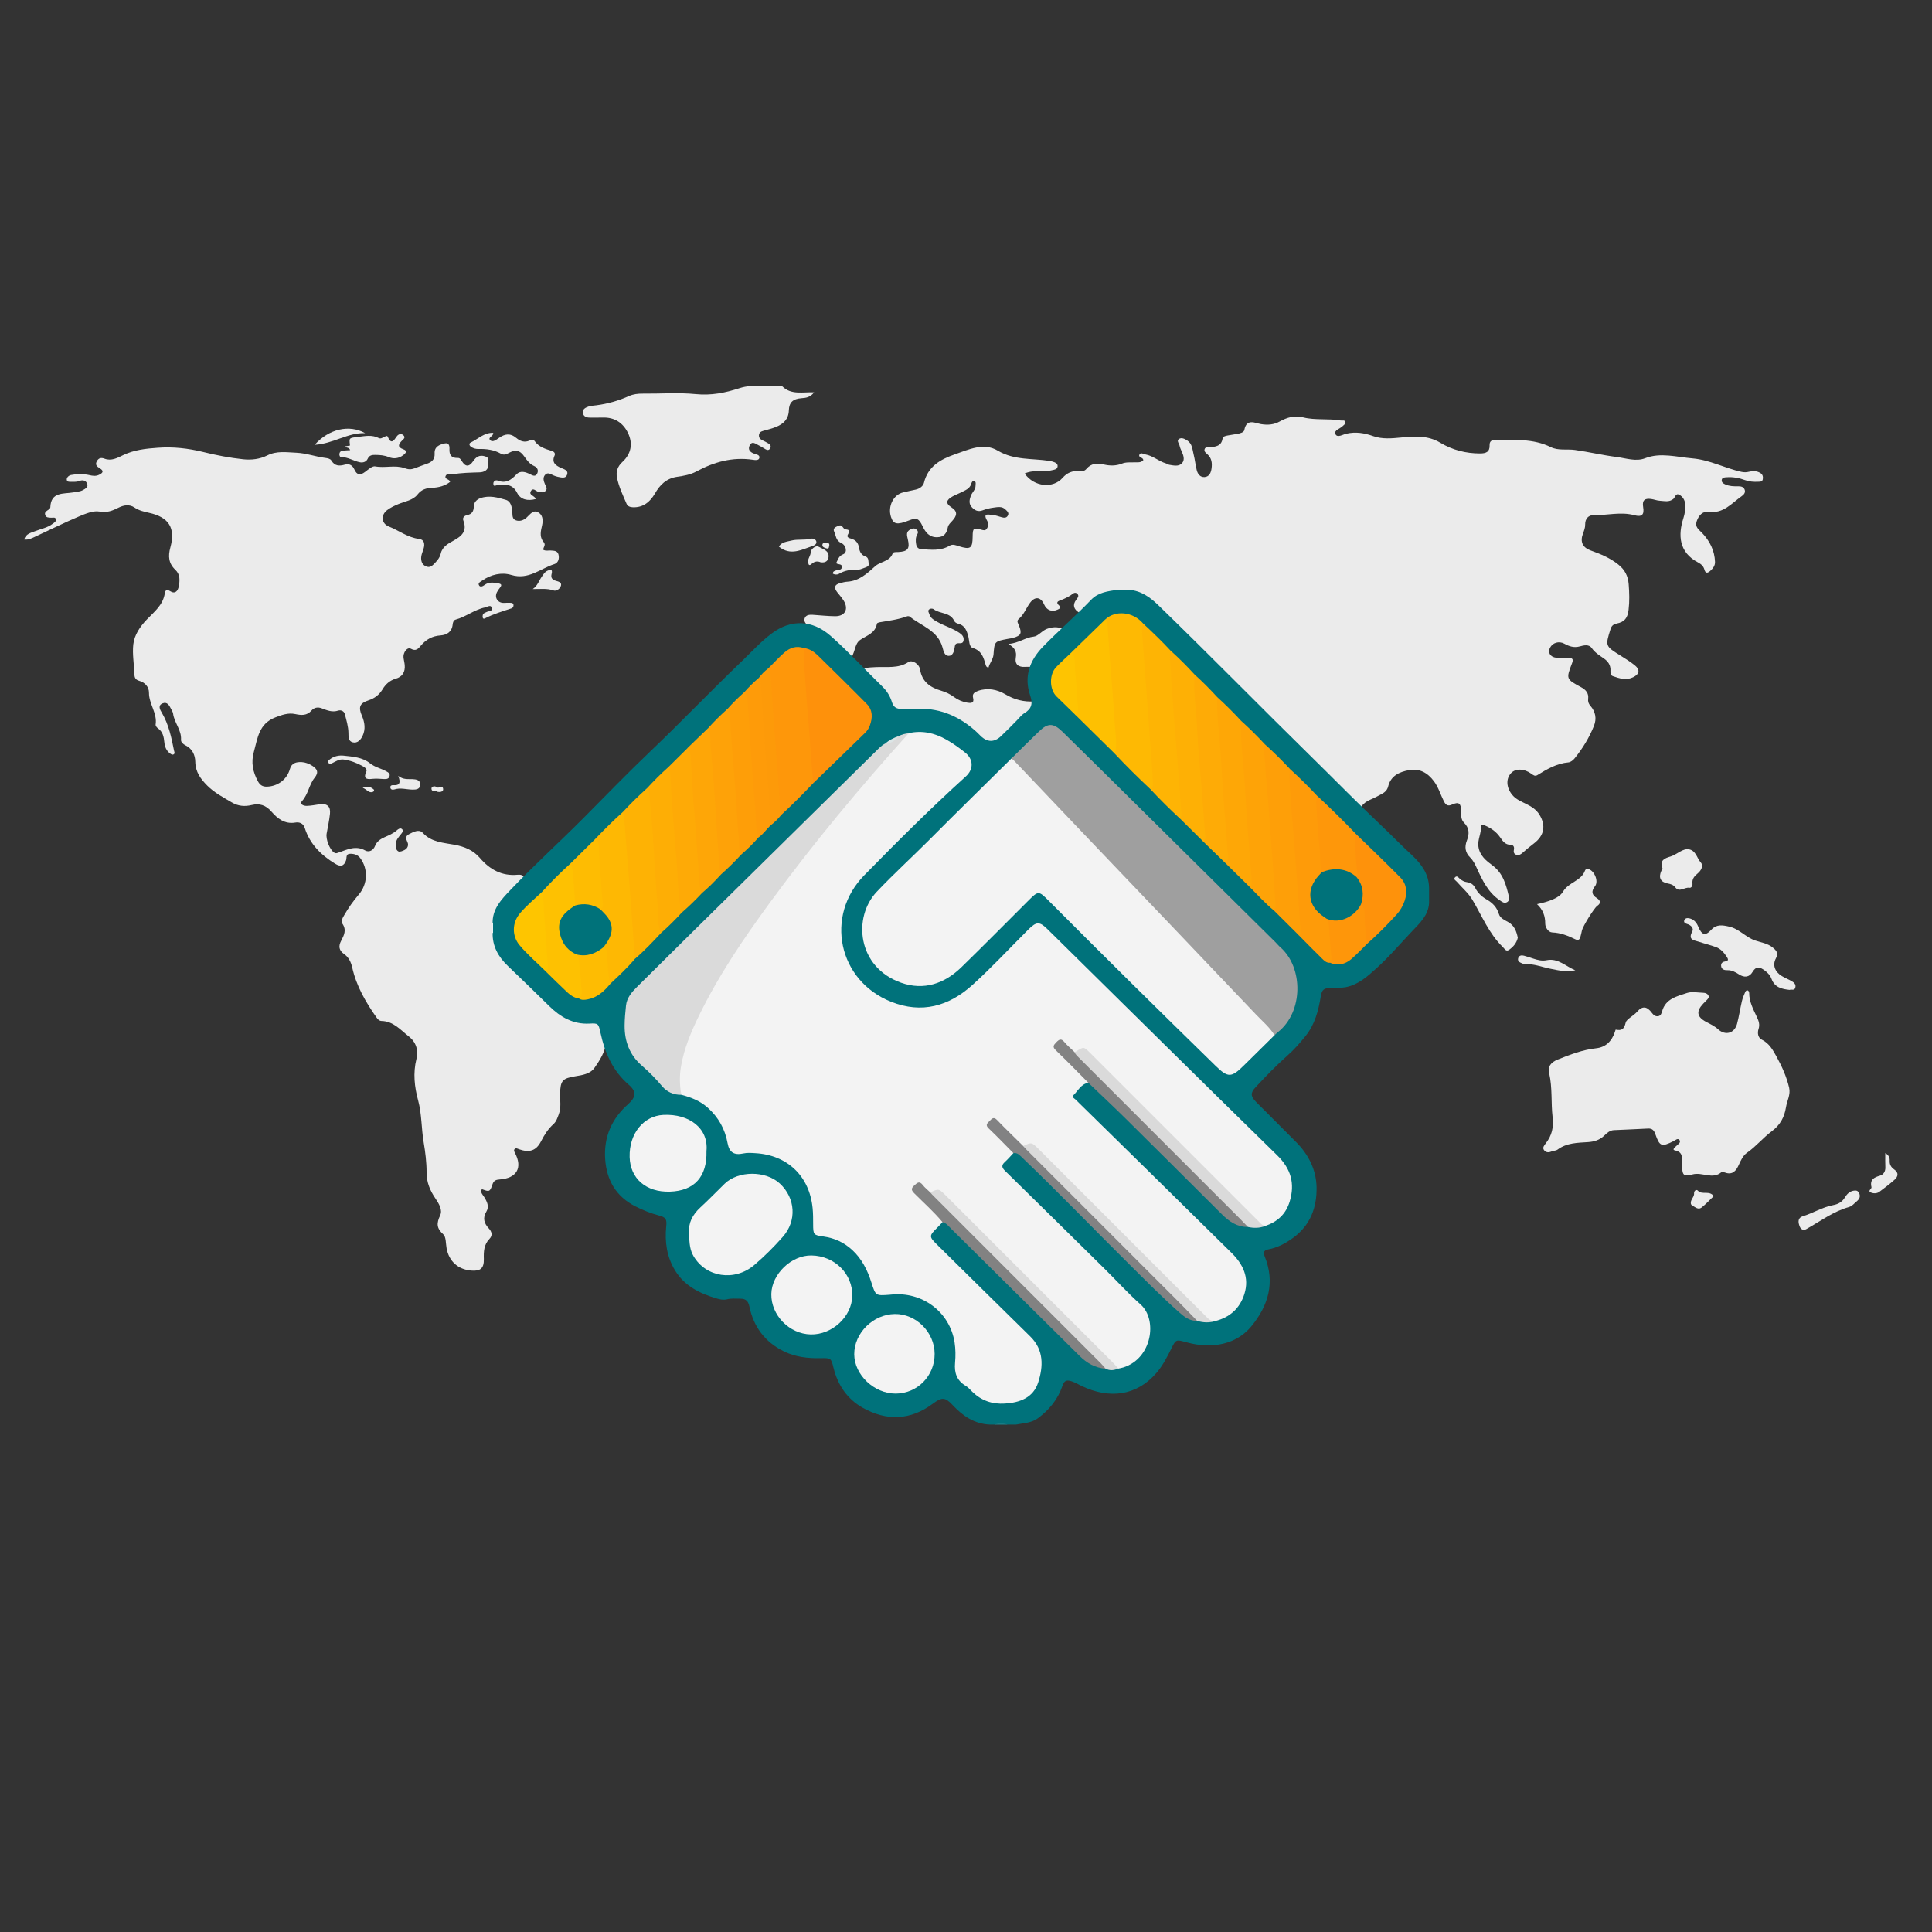<svg xmlns="http://www.w3.org/2000/svg" xmlns:xlink="http://www.w3.org/1999/xlink" id="Layer_1" x="0px" y="0px" viewBox="0 0 512 512" style="enable-background:new 0 0 512 512;" xml:space="preserve"><rect x="0" y="0" width="512" height="512" fill="#333333" stroke="none"/><style type="text/css">	.st0{fill:#EBEBEB;}	.st1{fill:#ECECEC;}	.st2{fill:#EEEEEE;}	.st3{fill:#EDEDED;}	.st4{fill:#00727B;}	.st5{fill:#167D86;}	.st6{fill:#EFF6F6;}	.st7{fill:#F3F3F3;}	.st8{fill:#9F9F9F;}	.st9{fill:#DADADA;}	.st10{fill:#FEB903;}	.st11{fill:#FE970A;}	.st12{fill:#FE910B;}	.st13{fill:#FEB404;}	.st14{fill:#FE9B09;}	.st15{fill:#FEB803;}	.st16{fill:#FEB204;}	.st17{fill:#FE9F08;}	.st18{fill:#FEB005;}	.st19{fill:#FEA307;}	.st20{fill:#FEA706;}	.st21{fill:#FEC001;}	.st22{fill:#FEAB06;}	.st23{fill:#FEAE05;}	.st24{fill:#FEAA06;}	.st25{fill:#FEA208;}	.st26{fill:#FEA607;}	.st27{fill:#FE920B;}	.st28{fill:#FEC101;}	.st29{fill:#FE9E08;}	.st30{fill:#838383;}	.st31{fill:#828282;}	.st32{fill:#828283;}	.st33{fill:#FD9A09;}	.st34{fill:#FEC500;}	.st35{fill:#FEBC02;}	.st36{fill:#FE960A;}	.st37{fill:#FEC401;}	.st38{fill:#DBE5E6;}	.st39{fill:#00727A;}</style><g>	<path class="st0" d="M267.22,170.67c2.76-0.25,4.47-1.72,6.71-1.96c1.22-0.13,2.15-1.54,3.5-2.05c1.84-0.7,3.46-0.53,5.1,0.35  c1.77,0.96,3.71,1.28,5.68,1.45c1.46,0.13,2.16-0.17,1.29-1.85c-0.9-1.73-1.93-3.25-3.61-4.32c-1.27-0.81-1.75-1.93-0.69-3.34  c0.32-0.43,0.88-1,0.32-1.57c-0.65-0.67-1.22,0-1.73,0.34c-0.83,0.55-1.71,0.96-2.64,1.32c-0.62,0.24-1.54,0.49-0.45,1.45  c0.67,0.59-0.04,0.89-0.51,1.1c-1.48,0.65-2.84,0.09-3.5-1.42c-0.88-1.98-2.38-2.19-3.69-0.46c-1.07,1.41-1.62,3.16-3.04,4.34  c-0.66,0.54-0.12,1.2,0.11,1.81c0.77,2,0.5,2.57-1.52,3.16c-0.5,0.15-1.03,0.2-1.54,0.3c-3.45,0.66-3.46,0.66-3.72,4.12  c-0.1,1.3-1.03,2.26-1.32,3.46c-0.56-0.02-0.69-0.46-0.79-0.8c-0.54-1.91-1.05-3.67-3.38-4.38c-1.04-0.31-0.9-1.95-1.18-3.01  c-0.42-1.6-0.92-3.03-2.78-3.45c-0.35-0.08-0.8-0.36-0.94-0.67c-1.07-2.38-3.78-1.86-5.47-3.14c-0.32-0.24-0.95-0.24-1.29,0.14  c-0.31,0.35,0.03,0.75,0.13,1.11c0.31,1.13,1.25,1.61,2.18,2.14c1.89,1.07,4.02,1.64,5.83,2.89c0.7,0.48,1.19,1.02,1.08,1.94  c-0.13,1.01-0.93,0.74-1.53,0.8c-0.72,0.07-0.76,0.56-0.84,1.11c-0.14,1-0.46,2.21-1.55,2.23c-1.13,0.03-1.4-1.24-1.65-2.18  c-1.2-4.55-5.59-5.72-8.71-8.23c-0.17-0.14-0.55-0.14-0.77-0.05c-2.35,0.86-4.81,1.15-7.25,1.57c-0.24,0.04-0.64,0.2-0.67,0.35  c-0.41,2.55-2.71,3.13-4.43,4.31c-0.81,0.56-1.12,1.44-1.39,2.33c-0.38,1.26-0.84,2.46-1.58,3.59c-1.22,1.87-2.78,2.44-4.91,1.88  c-1.58-0.41-3.25-0.5-4.69-1.39c-1.71-1.05-1.94-2.37-0.68-3.86c2.02-2.39,1.91-4.06-0.36-6.12c-0.62-0.56-1.43-1.2-1.11-2.14  c0.33-0.96,1.3-0.99,2.18-0.94c1.96,0.13,3.92,0.35,5.89,0.37c2.6,0.03,3.65-1.84,2.3-4.08c-0.5-0.84-1.2-1.56-1.79-2.35  c-0.9-1.19-0.64-1.95,0.82-2.34c0.63-0.17,1.28-0.34,1.93-0.38c3.14-0.19,5.26-2.21,7.4-4.13c1.42-1.27,3.8-1.18,4.6-3.36  c0.15-0.42,0.94-0.35,1.47-0.37c2.53-0.13,3.13-0.89,2.55-3.35c-0.26-1.09-0.57-2.07,0.76-2.68c0.51-0.24,0.97-0.35,1.47,0.03  c0.52,0.4,0.55,0.85,0.24,1.38c-0.46,0.79-0.41,1.66-0.28,2.51c0.12,0.76,0.49,1.29,1.42,1.35c2.54,0.16,5.1,0.49,7.44-0.91  c0.87-0.52,1.65-0.12,2.46,0.13c3.1,0.96,3.63,0.59,3.66-2.56c0.02-2.25,0.21-2.41,2.38-1.8c0.49,0.14,0.93,0.24,1.27-0.16  c0.58-0.68,0.54-1.64,0.19-2.24c-1.28-2.21,0.53-1.56,1.4-1.52c0.83,0.04,1.65,0.39,2.48,0.61c0.61,0.16,1.22,0.21,1.58-0.41  c0.45-0.77-0.16-1.22-0.63-1.67c-0.94-0.92-2.11-0.6-3.19-0.47c-0.97,0.12-1.94,0.38-2.86,0.72c-1.18,0.44-2.02,0.03-2.81-0.8  c-0.86-0.91-0.69-1.89-0.34-2.94c0.33-1,1.32-1.69,1.3-2.83c-0.01-0.42,0.23-1.02-0.39-1.17c-0.47-0.11-0.64,0.34-0.76,0.73  c-0.4,1.29-1.57,1.68-2.61,2.22c-0.76,0.39-1.57,0.68-2.32,1.09c-1.73,0.95-1.91,1.86-0.32,2.89c1.82,1.18,1.39,2.28,0.29,3.52  c-0.48,0.55-1.09,1.04-1.23,1.76c-0.31,1.6-0.98,2.61-2.83,2.65c-2.1,0.04-3.1-1.33-3.84-2.87c-1.01-2.09-1.52-2.41-3.66-1.57  c-3.12,1.22-4.09,1.03-4.73-0.91c-0.93-2.79,0.63-5.95,3.23-6.53c1.09-0.24,2.17-0.51,3.26-0.73c1.07-0.21,2.03-0.94,2.23-1.78  c1.05-4.38,4.39-6.24,8.14-7.55c3.7-1.29,7.69-3.22,11.41-1.01c4.38,2.61,9.12,2.01,13.73,2.73c0.45,0.07,0.9,0.2,1.32,0.36  c0.51,0.21,0.93,0.55,0.81,1.19c-0.1,0.53-0.52,0.7-1,0.81c-1.09,0.26-2.18,0.46-3.31,0.41c-1.49-0.07-2.99-0.09-4.41,0.58  c2.59,3.63,7.57,3.98,10.06,1.14c1.14-1.31,2.59-1.98,4.38-1.74c0.75,0.1,1.44-0.04,1.97-0.67c1.23-1.46,2.84-1.53,4.52-1.14  c1.65,0.38,3.27,0.41,4.85-0.22c1.09-0.44,2.2-0.3,3.32-0.34c0.83-0.03,1.72,0.16,2.37-0.6c-0.06-0.13-0.09-0.27-0.17-0.36  c-0.32-0.36-1.21-0.46-0.87-1.1c0.35-0.66,1.03-0.13,1.59-0.03c2,0.35,3.5,1.8,5.4,2.36c0.31,0.09,0.59,0.33,0.91,0.38  c1.17,0.19,2.52,0.53,3.38-0.43c0.81-0.9,0.37-2.11-0.11-3.16c-0.22-0.48-0.43-0.97-0.54-1.48c-0.12-0.59-0.86-1.3-0.16-1.77  c0.7-0.47,1.53-0.03,2.21,0.41c1.33,0.86,1.34,2.36,1.67,3.66c0.36,1.39,0.48,2.84,0.84,4.23c0.26,1,0.92,1.87,2.06,1.79  c1.27-0.09,1.7-1.18,1.85-2.25c0.2-1.4,0.07-2.77-1.12-3.81c-0.38-0.34-0.9-0.71-0.72-1.31c0.2-0.69,0.86-0.43,1.35-0.5  c1.51-0.19,3.07-0.26,3.41-2.29c0.11-0.65,0.83-0.76,1.42-0.87c0.84-0.14,1.68-0.28,2.52-0.42c0.74-0.13,1.71-0.39,1.83-1.01  c0.58-3.19,2.93-1.81,4.44-1.57c1.82,0.29,3.41,0.15,4.94-0.7c1.96-1.08,3.9-1.67,6.2-1.09c3.26,0.82,6.68,0.24,9.99,0.83  c0.42,0.08,1.03-0.2,1.2,0.38c0.15,0.51-0.39,0.78-0.7,1.1c-0.69,0.72-2.4,1.09-1.92,2.13c0.48,1.06,1.95,0.1,2.87-0.11  c2.49-0.57,4.78-0.2,7.14,0.64c2.39,0.85,4.87,0.61,7.4,0.37c3.51-0.34,7.06-0.61,10.37,1.38c3.2,1.93,6.75,2.84,10.53,2.84  c1.54,0,2.61-0.36,2.54-2.18c-0.04-1,0.52-1.42,1.48-1.41c4.98,0.04,10.02-0.41,14.72,1.91c2.01,0.99,4.28,0.46,6.42,0.76  c3.7,0.52,7.34,1.39,11.04,1.86c2.51,0.32,5.11,1.29,7.59,0.32c4.01-1.57,8.29-0.31,12.58,0.06c4.53,0.4,8.51,2.58,12.86,3.55  c0.75,0.17,1.38,0.15,2.11-0.03c0.96-0.24,1.95-0.23,2.88,0.3c0.69,0.39,0.83,0.98,0.72,1.68c-0.12,0.73-0.71,0.66-1.23,0.68  c-1.19,0.06-2.36-0.02-3.5-0.44c-1.55-0.58-3.17-0.87-4.84-0.75c-0.54,0.04-1.16,0.02-1.3,0.65c-0.15,0.71,0.46,1.04,1,1.28  c1.05,0.46,2.17,0.48,3.3,0.46c0.74-0.01,1.51,0.11,1.78,0.94c0.25,0.75-0.26,1.3-0.79,1.67c-2.68,1.87-4.85,4.71-8.78,4.16  c-1.55-0.22-2.62,0.92-3.15,2.48c-0.52,1.54,0.5,2.16,1.4,3.09c2.04,2.12,3.35,4.69,3.45,7.71c0.03,0.98-0.55,1.74-1.26,2.37  c-0.68,0.6-1.26,0.76-1.56-0.37c-0.24-0.89-0.88-1.45-1.66-1.86c-5.16-2.69-5.31-7.36-3.92-11.67c0.41-1.28,0.62-2.56,0.49-3.88  c-0.11-1.05-0.68-1.93-1.57-2.4c-0.96-0.51-1.07,0.71-1.56,1.11c-1.14,0.93-2.39,0.54-3.6,0.48c-0.77-0.04-1.53-0.36-2.31-0.47  c-1.74-0.24-2.38,0.42-2.1,2.11c0.35,2.08-0.32,2.74-2.35,2.19c-3.58-0.97-7.17,0.06-10.75-0.02c-1.36-0.03-2.29,0.95-2.26,2.47  c0.02,0.89-0.31,1.68-0.6,2.48c-0.79,2.11-0.08,3.65,2.07,4.42c2.6,0.94,5.14,1.97,7.33,3.74c1.68,1.35,2.55,2.96,2.73,5.18  c0.18,2.3,0.25,4.54-0.03,6.84c-0.27,2.13-1.02,3.18-3.15,3.61c-0.89,0.18-1.36,0.61-1.63,1.47c-1.41,4.51-1.41,4.49,2.69,7.05  c1.28,0.8,2.57,1.6,3.74,2.54c1.46,1.18,1.25,2.35-0.45,3.17c-1.83,0.88-3.6,0.32-5.35-0.29c-0.71-0.25-0.66-0.92-0.64-1.51  c0.06-1.4-0.64-2.4-1.71-3.15c-1.18-0.83-2.39-1.54-3.27-2.8c-0.75-1.07-2.16-0.7-3.14-0.43c-1.58,0.44-2.84-0.02-4.12-0.72  c-1.41-0.76-3.09-0.29-3.8,1.11c-0.63,1.24,0.08,2.44,1.67,2.62c1.04,0.12,2.11,0.05,3.16,0.04c1.02-0.01,1.48,0.22,1.03,1.39  c-1.61,4.19-1.59,4.22,2.36,6.36c1.27,0.69,2.09,1.56,1.9,3.12c-0.09,0.67,0.1,1.26,0.58,1.81c1.37,1.57,1.73,3.39,0.96,5.33  c-1.25,3.13-3,5.99-5.12,8.61c-0.39,0.49-1.05,1.02-1.62,1.07c-3.13,0.27-5.7,1.79-8.27,3.38c-0.62,0.38-1.08,0-1.59-0.37  c-1.91-1.4-4.18-1.44-5.37-0.16c-1.41,1.51-1.26,3.83,0.31,5.76c1.01,1.23,2.44,1.77,3.79,2.45c1.37,0.68,2.61,1.47,3.44,2.83  c1.75,2.88,1.24,5.54-1.49,7.6c-1.05,0.79-2.05,1.64-3.04,2.51c-0.48,0.42-0.98,0.71-1.61,0.5c-0.69-0.24-0.78-0.76-0.64-1.44  c0.14-0.68-0.17-1.22-0.91-1.22c-1.42,0-2.08-1.01-2.75-1.98c-1.01-1.47-2.39-2.43-3.98-3.11c-0.32-0.14-1.17-0.51-1.11,0.14  c0.17,1.88-0.92,3.54-0.66,5.42c0.33,2.42,2.06,3.76,3.79,5.05c2.75,2.06,3.55,5.1,4.28,8.18c0.13,0.56,0.09,1.25-0.57,1.55  c-0.71,0.33-1.27-0.15-1.8-0.51c-3.1-2.08-4.64-5.29-6.12-8.53c-0.47-1.03-0.95-2.03-1.75-2.82c-1.36-1.33-1.54-2.85-0.88-4.53  c0.69-1.75,0.66-3.31-0.77-4.72c-0.88-0.87-0.73-2.05-0.76-3.18c-0.05-1.98-0.63-2.41-2.4-1.62c-1.16,0.52-1.67,0.12-2.17-0.86  c-0.89-1.76-1.42-3.68-2.62-5.3c-1.67-2.25-3.82-3.48-6.64-2.96c-2.54,0.47-4.82,1.47-5.52,4.36c-0.24,0.98-0.93,1.56-1.77,2  c-0.94,0.49-1.86,1.01-2.83,1.41c-2.15,0.89-3.4,2.44-2.93,4.77c0.94,4.67-2.54,7.17-4.87,10.18c-0.9,1.16-2.17,0.79-2.96-0.43  c-0.5-0.77-1.07-1.61-1.19-2.48c-0.64-4.56-2.9-8.43-5.09-12.32c-0.99-1.76-1.61-3.63-1.7-5.59c-0.08-1.78-0.99-2.43-2.49-2.3  c-2.66,0.22-4.17-1.22-5.35-3.29c-0.96-1.68-2.13-2.89-4.29-2.02c-0.71,0.28-1.3-0.16-1.84-0.5c-1.56-1-3.36-1.2-5.1-1.28  c-1.74-0.09-3.23-0.58-4.53-1.65c-1.32-1.09-2.72-1.38-4.4-0.93c-3.53,0.95-4.44,0.56-6.65-2.47c-0.97-1.33-1.94-2.7-3.77-2.9  c-0.5-0.06-1.12-0.21-1.46,0.31c-0.33,0.49-0.11,1,0.23,1.46c1.04,1.38,1.69,2.91,2.1,4.62c0.48,2,3.84,3.26,5.97,2.39  c0.67-0.27,1.36-0.56,1.94-0.97c1.42-1.01,2.67-1.55,3.92,0.31c0.55,0.81,1.66,1.01,2.57,1.4c1.99,0.85,2.47,2.46,1.2,4.22  c-1.23,1.71-2.54,3.31-2.86,5.51c-0.15,1.03-1.03,1.66-2.02,1.99c-3.28,1.09-6.25,2.62-8.89,4.95c-2.45,2.16-5.85,2.52-8.8,3.76  c-1.03,0.43-1.99-0.44-2.6-1.38c-0.98-1.5-1.61-3.15-2.04-4.88c-0.69-2.8-1.83-5.32-3.99-7.34c-3.89-3.65-6.19-8.22-7.52-13.34  c-0.18-0.69,0.02-2.07-1.57-1.16c-0.61,0.35-1.02-0.34-1.2-0.97c-0.26-0.91-0.99-1.01-1.74-0.84c-0.81,0.19-0.56,0.92-0.6,1.48  c-0.02,0.26-0.06,0.58,0.06,0.78c1.78,2.84,2.28,6.58,5.64,8.31c2.3,1.19,1.88,3.43,2.15,5.35c0.15,1.01,0.27,1.94,0.91,2.73  c1.75,2.15,2.47,4.98,4.43,6.98c2.16,2.2,4.3,4.43,6.6,6.48c1.67,1.48,3.8,1.26,5.85,0.9c1.16-0.2,2.26-0.67,3.48-0.62  c2.69,0.11,4.09,2.16,3,4.6c-2.99,6.69-6.88,12.65-13.15,16.85c-3.26,2.18-5.32,5.45-5.41,9.4c-0.06,2.5,0.81,5.02,1.26,7.53  c0.19,1.03,0.43,2.05,0.59,3.09c0.65,4.16-1.16,7.13-4.55,9.31c-1.29,0.82-2.34,1.91-3.46,2.93c-1.69,1.54-2.29,3.28-1.52,5.49  c0.26,0.73,0.35,1.53,0.43,2.31c0.15,1.51-0.27,2.72-1.81,3.35c-2.44,1-3.79,2.62-3.36,5.48c0.22,1.5-0.48,3.01-1.66,3.84  c-2.51,1.75-4.63,3.82-6.47,6.23c-2.07,2.7-5.09,3.31-8.25,3.51c-1.77,0.11-3.52-0.01-5.3,0.34c-2.52,0.5-4.45-1.1-4.3-4.03  c0.18-3.53-0.91-6.42-2.94-9.14c-1.37-1.85-1.19-4.15-1.45-6.26c-0.47-3.76-1.31-7.33-3.07-10.72c-1.66-3.2-1.29-6.53,0.06-9.74  c1.31-3.11,1.32-6.1-0.21-9.12c-0.87-1.72-1.21-3.61-1.56-5.48c-0.22-1.17-0.75-2.36-1.61-2.86c-2.77-1.62-2.28-3.92-1.79-6.37  c0.36-1.83,1.14-3.66,0.01-5.55c-0.71-1.19-1.58-1.9-2.98-1.92c-1.8-0.02-3.31-0.64-4.57-1.98c-1.47-1.57-3.34-1.67-5.07-0.69  c-2.62,1.49-5.34,2.17-8.33,1.87c-1.03-0.11-1.95,0.19-2.83,0.7c-2.32,1.35-4.65,1.27-6.92-0.1c-2.87-1.74-5.67-3.59-7.6-6.44  c-0.44-0.65-0.97-1.32-1.13-2.05c-0.68-3.24-2.18-6.01-4.4-8.44c-1.46-1.61-1.53-3.52-0.67-5.35c1-2.11,1.34-4.28,1.09-6.53  c-0.24-2.24,0.64-4.06,2.04-5.57c1.4-1.51,2.5-3.21,3.71-4.85c1.17-1.6,2.64-2.97,4.46-3.83c1.59-0.75,2.28-1.97,2.07-3.66  c-0.24-1.96,0.76-3.1,2.35-3.91c1.09-0.56,1.91-1.25,2.13-2.62c0.22-1.33,1.26-1.9,2.6-1.97c1.54-0.09,2.99,0.33,4.47,0.62  c1.89,0.38,3.58,0.2,5.14-1.18c1.44-1.27,3.4-1.3,5.22-1.39c2.92-0.15,5.91,0.43,8.63-1.35c0.99-0.65,2.85,0.53,3.07,1.98  c0.52,3.3,2.74,4.79,5.62,5.63c1.22,0.36,2.33,0.89,3.34,1.64c1.08,0.8,2.3,1.32,3.6,1.53c0.81,0.13,1.88,0.19,1.49-1.28  c-0.3-1.11,0.44-1.54,1.3-1.85c2.55-0.9,5.1-0.36,7.22,0.89c2.46,1.46,4.92,2.07,7.69,1.9c1.45-0.09,2.9,0,4.35-0.02  c1.31-0.02,2.2-0.66,2.22-2c0.03-1.72,0.53-3.21,1.52-4.6c0.46-0.64,0.86-1.48,0.13-2.16c-0.88-0.81-1.47,0.05-1.94,0.62  c-0.93,1.1-1.95,1.31-3.11,0.48c-1.69-1.21-3.55-1.59-5.6-1.47c-1.73,0.1-2.79-0.6-2.45-2.56  C269.45,172.78,269,171.64,267.22,170.67z"></path>	<path class="st0" d="M119.28,127.71c-1.39,1.07-3.02,1.49-4.74,1.56c-1.57,0.07-2.82,0.41-3.91,1.8c-1.2,1.52-3.31,1.8-5.06,2.52  c-1.04,0.43-2.05,0.9-2.95,1.58c-1.75,1.32-1.57,3.56,0.44,4.36c2.67,1.06,4.99,2.92,7.98,3.28c1.43,0.17,1.59,1.38,1.21,2.62  c-0.29,0.94-0.74,1.84-0.62,2.87c0.1,0.85,0.49,1.48,1.32,1.81c0.79,0.32,1.39,0.03,1.95-0.54c0.83-0.85,1.63-1.65,1.92-2.91  c0.4-1.76,1.96-2.63,3.37-3.39c2.22-1.2,3.66-2.57,2.61-5.31c-0.31-0.8,0.28-1.3,0.96-1.44c1.34-0.27,1.77-1.01,1.81-2.35  c0.04-0.99,0.68-1.78,1.76-2.16c2.32-0.82,4.58-0.18,6.74,0.46c1.27,0.37,1.59,1.82,1.7,3.11c0.07,0.91-0.12,1.98,1.01,2.33  c1,0.31,1.96-0.03,2.75-0.73c0.96-0.85,1.83-2.32,3.3-1.27c1.28,0.91,1.04,2.5,0.71,3.85c-0.34,1.42-0.46,2.77,0.55,3.92  c0.66,0.76-0.17,1.35-0.11,2.02c0.66,0.37,1.32,0.15,1.96,0.19c0.86,0.06,1.8,0.02,2.07,1.09c0.27,1.08-0.1,2.2-1.09,2.51  c-3.73,1.18-6.86,4.27-11.43,2.88c-2.54-0.78-5.37-0.14-7.72,1.5c-0.44,0.31-1.25,0.61-0.78,1.31c0.32,0.48,0.97,0.19,1.41-0.15  c1.1-0.83,2.28-0.68,3.55-0.46c1.04,0.18,1.09,0.49,0.5,1.23c-0.29,0.36-0.55,0.75-0.76,1.15c-0.73,1.44,0.26,2.91,1.89,2.82  c0.53-0.03,1.05-0.03,1.58-0.02c0.4,0,0.84,0.03,0.92,0.54c0.07,0.44-0.19,0.82-0.57,0.94c-2.36,0.79-4.75,1.47-6.98,2.64  c-0.64,0.34-0.68-0.38-0.6-0.84c0.1-0.53,0.62-0.63,1.02-0.84c0.56-0.29,1.73-0.16,1.37-1.17c-0.3-0.86-1.19-0.16-1.75-0.05  c-2.81,0.55-5.07,2.49-7.83,3.23c-0.54,0.15-0.73,0.77-0.78,1.29c-0.18,1.97-1.58,2.78-3.21,2.9c-2.21,0.15-3.84,1.08-5.22,2.71  c-0.67,0.79-1.29,1.58-2.64,0.82c-0.95-0.53-2.13,1-1.95,2.42c0.08,0.65,0.27,1.28,0.32,1.93c0.15,1.82-0.63,3.1-2.4,3.6  c-1.57,0.45-2.68,1.48-3.46,2.78c-0.91,1.5-2.09,2.4-3.75,2.95c-2.33,0.76-2.72,1.8-1.74,4.07c0.76,1.78,1.02,3.57,0.18,5.35  c-0.48,1.02-1.33,2.01-2.58,1.71c-1.21-0.3-1.15-1.38-1.17-2.55c-0.02-1.65-0.54-3.31-0.95-4.94c-0.21-0.82-1.08-1.15-1.75-0.93  c-1.6,0.53-2.98-0.07-4.37-0.6c-1.09-0.42-2.04-0.18-2.71,0.58c-1.27,1.43-2.72,1.27-4.33,0.94c-1.84-0.38-3.45,0.19-5.25,0.88  c-4.42,1.7-4.7,5.55-5.71,9.17c-0.78,2.78-0.26,5.31,1.09,7.78c0.53,0.98,1.22,1.44,2.36,1.41c2.92-0.08,5.34-1.91,6.12-4.7  c0.44-1.59,1.74-1.87,3.09-1.81c0.97,0.04,1.92,0.42,2.78,0.95c1.34,0.83,1.85,1.75,0.68,3.19c-1.48,1.83-1.68,4.34-3.33,6.17  c-0.8,0.89,0.47,1.31,1.21,1.3c1.17-0.03,2.34-0.28,3.5-0.44c1.9-0.26,2.89,0.59,2.68,2.53c-0.19,1.75-0.56,3.49-0.88,5.23  c-0.28,1.51,0.81,4.26,1.98,5.05c0.49,0.33,0.84,0.11,1.28-0.04c2.27-0.79,4.45-1.91,6.97-0.51c0.95,0.53,2.12,0.02,2.58-1.18  c0.47-1.22,1.47-1.86,2.54-2.34c1.14-0.51,2.28-0.97,3.24-1.82c0.35-0.31,0.95-0.77,1.41-0.3c0.49,0.49-0.07,1-0.35,1.37  c-0.57,0.73-1.23,1.39-1.3,2.38c-0.06,0.8-0.09,1.73,0.67,2.13c0.38,0.2,1.15-0.13,1.65-0.39c0.8-0.42,1.11-1.29,0.75-2.04  c-0.43-0.9-0.6-1.6,0.38-2.12c1.17-0.61,2.7-1.43,3.67-0.37c2.36,2.55,5.5,2.6,8.48,3.17c2.6,0.5,4.9,1.43,6.66,3.49  c2.63,3.08,5.84,4.86,10.03,4.45c0.77-0.07,1.49,0.08,1.78,0.91c0.67,1.91,1.58,3.75,1.56,5.87c-0.01,1.48-0.27,2.73-1.65,3.55  c-0.78,0.46-1.17,1.17-1,2.12c0.84,0.16,1.08-0.52,1.52-0.85c0.63-0.47,1.21-1.04,1.89-1.41c0.97-0.52,2.14-0.58,3.02-0.04  c0.85,0.52-0.22,1.4-0.06,2.15c0.43,0.23,0.73-0.12,1.06-0.27c2.82-1.35,4.52-1,6.48,1.46c0.35,0.44,0.65,0.74,1.26,0.77  c1.9,0.09,3.8,0.37,5.69,0.34c1.5-0.02,2.5,0.46,3.24,1.75c0.86,1.5,1.77,2.92,3.92,2.77c0.72-0.05,1.49,0.51,1.54,1.52  c0.21,4.51-0.52,8.65-4.34,11.66c-0.82,0.65-1.11,1.54-1.23,2.59c-0.36,3.32-0.72,6.64-1.29,9.93c-0.41,2.36-1.7,4.44-3.06,6.36  c-1.15,1.62-3.26,1.92-5.1,2.22c-3.35,0.55-3.94,1.14-4,4.6c-0.03,1.83,0.32,3.69-0.36,5.49c-0.35,0.93-0.65,1.91-1.4,2.58  c-1.46,1.3-2.43,2.89-3.32,4.61c-1.28,2.46-3.04,3.03-5.78,2.07c-0.43-0.15-0.87-0.47-1.25,0.01c-0.21,0.27-0.04,0.61,0.12,0.92  c2.11,3.95,0.52,6.75-4.05,7.07c-0.96,0.07-1.54,0.26-1.89,1.3c-0.68,2.02-0.83,2.02-2.81,1.26c-0.48,0.9,0.22,1.46,0.61,2.09  c0.76,1.21,1.4,2.51,0.59,3.85c-1.05,1.73-0.61,3.13,0.62,4.45c0.85,0.91,1.07,1.9,0.19,2.8c-1.48,1.53-1.55,3.35-1.49,5.29  c0.07,2.5-0.89,3.32-3.36,3.11c-3.47-0.3-5.86-2.46-6.5-5.86c-0.25-1.29-0.11-3.04-0.89-3.75c-1.81-1.63-1.8-2.93-0.82-5.03  c0.66-1.4-0.27-3.03-1.28-4.51c-1.35-1.99-2.33-4.16-2.32-6.88c0.01-2.61-0.33-5.35-0.77-7.95c-0.63-3.69-0.49-7.46-1.46-11.08  c-0.99-3.65-1.39-7.28-0.46-11.03c0.57-2.32-0.09-4.46-2.05-5.99c-2.19-1.7-4.05-4.01-7.19-4.07c-0.65-0.01-1.07-0.54-1.4-1.01  c-2.84-4.04-5.29-8.28-6.38-13.18c-0.31-1.38-0.94-2.7-2.09-3.49c-1.46-1.01-1.58-2.15-0.85-3.55c0.78-1.49,1.5-2.88,0.33-4.57  c-0.46-0.66,0.08-1.53,0.48-2.22c1.11-1.94,2.4-3.77,3.86-5.47c2.37-2.75,2.56-6.79,0.39-9.68c-0.63-0.84-1.55-1.14-2.61-1.14  c-1.29,0-0.91,1.03-1.13,1.7c-0.5,1.55-1.44,1.84-2.89,0.95c-3.73-2.29-6.71-5.2-8.07-9.49c-0.4-1.26-1.44-1.61-2.5-1.43  c-2.82,0.49-4.77-1.11-6.32-2.9c-1.54-1.77-3.19-2.23-5.22-1.75c-1.9,0.46-3.63,0.3-5.31-0.7c-2.26-1.34-4.59-2.54-6.48-4.44  c-1.77-1.78-3.13-3.6-3.18-6.3c-0.03-1.78-0.76-3.46-2.59-4.37c-0.57-0.28-1.24-0.81-1.19-1.49c0.16-2.58-1.79-4.49-2.1-6.92  c-0.06-0.44-0.34-0.85-0.55-1.26c-0.46-0.91-1.01-1.95-2.2-1.47c-1.37,0.56-0.72,1.68-0.23,2.5c1.83,3.11,2.54,6.56,3.23,10.03  c0.06,0.32,0.28,0.65-0.01,0.92c-0.39,0.35-0.78,0.02-1.06-0.18c-0.96-0.71-1.37-1.74-1.49-2.88c-0.15-1.47-0.38-2.86-1.74-3.79  c-0.29-0.2-0.63-0.67-0.58-0.97c0.47-3.03-1.78-5.47-1.76-8.43c0.01-1.52-1.03-2.73-2.58-3.16c-1.05-0.29-1.27-0.91-1.3-1.88  c-0.07-2.59-0.56-5.21-0.28-7.76c0.29-2.54,1.79-4.74,3.58-6.61c1.99-2.07,4.35-3.87,4.78-7.02c0.11-0.77,0.57-1.03,1.42-0.49  c1.31,0.84,2.04-0.09,2.26-1.22c0.3-1.55,0.44-3.19-0.89-4.44c-1.79-1.68-1.97-3.6-1.33-5.92c1.44-5.21-0.41-8.05-5.69-9.2  c-1.34-0.29-2.63-0.6-3.84-1.41c-1.26-0.86-2.77-0.66-4.15,0.03c-1.62,0.81-3.05,1.44-5.15,1.05c-1.56-0.29-3.67,0.58-5.38,1.3  c-3.94,1.67-7.77,3.58-11.65,5.38c-0.87,0.4-1.73,0.89-2.89,0.73c0.48-1.55,1.8-1.76,2.9-2.2c1.58-0.63,3.32-0.91,4.7-1.99  c0.39-0.3,0.99-0.62,0.81-1.23c-0.17-0.57-0.79-0.32-1.21-0.35c-0.66-0.05-1.39,0.05-1.63-0.78c-0.21-0.75,0.42-1.01,0.9-1.35  c0.2-0.14,0.47-0.39,0.47-0.6c0.13-4.17,3.48-3.54,6.03-3.97c0.91-0.15,1.86-0.19,2.65-0.64c0.57-0.32,1.43-0.76,1.1-1.64  c-0.32-0.84-1.12-1.12-1.98-0.78c-0.71,0.28-1.42,0.26-2.14,0.25c-0.51,0-1.24,0.09-1.3-0.56c-0.06-0.62,0.59-1.14,1.11-1.24  c1.62-0.31,3.27-0.34,4.9,0.03c0.86,0.2,1.68,0.32,2.51-0.07c0.99-0.47,1.47-1,0.21-1.76c-0.71-0.43-1.31-0.9-0.74-1.9  c0.51-0.88,1.18-0.94,2.01-0.63c1.81,0.68,3.39-0.18,4.9-0.92c2.91-1.42,6.07-1.75,9.17-1.97c4.05-0.3,8.04,0.12,12.1,1.12  c3.43,0.85,7.02,1.55,10.59,1.93c2.17,0.23,4.41-0.03,6.35-1.01c2.54-1.28,5.08-0.84,7.7-0.73c2.66,0.11,5.13,1.06,7.72,1.38  c0.61,0.08,1.31,0.21,1.59,0.68c0.89,1.52,2.16,1.5,3.58,1.1c1.25-0.35,2.05,0.23,2.53,1.3c0.67,1.48,1.54,1.58,2.79,0.65  c0.84-0.62,1.92-1.63,2.7-1.49c2.62,0.5,5.31-0.44,7.8,0.47c0.98,0.36,1.72,0.39,2.61,0.06c1.11-0.42,2.21-0.84,3.33-1.23  c1.31-0.45,2.12-1.17,2.03-2.73c-0.11-1.78,1.28-2.34,2.66-2.65c1.12-0.26,1.31,0.62,1.27,1.48c-0.08,1.52,0.49,2.43,2.14,2.36  c0.63-0.03,0.83,0.36,1.14,0.85c0.97,1.56,1.92,1.57,3,0.01c0.8-1.15,1.64-1.72,3.13-1.29c1.32,0.37,0.82,1.32,0.88,2.07  c0.13,1.61-1.14,2.14-2.29,2.18c-2.41,0.09-4.81,0.09-7.19,0.54c-0.62,0.12-1.47-0.34-1.81,0.38  C117.69,127.07,119.17,126.9,119.28,127.71z"></path>	<path class="st0" d="M445.78,308.25c-0.22-1.13,0.51-2.9-1.9-3.38c-0.9-0.18,0.09-0.91,0.43-1.24c0.46-0.45,1.24-0.88,0.75-1.54  c-0.43-0.56-1.08,0.09-1.58,0.34c-3.16,1.56-3.65,1.41-4.8-1.88c-0.36-1.02-0.83-1.53-1.97-1.47c-3.02,0.18-6.04,0.26-9.05,0.42  c-1.05,0.06-1.82,0.77-2.51,1.44c-1.21,1.17-2.65,1.62-4.28,1.73c-2.8,0.19-5.66,0.17-8.09,1.98c-0.44,0.33-1.14,0.29-1.67,0.52  c-0.78,0.34-1.5,0.24-1.95-0.41c-0.46-0.65,0.11-1.27,0.49-1.77c1.61-2.07,2.12-4.21,1.8-6.95c-0.44-3.82-0.03-7.74-0.89-11.56  c-0.42-1.87,0.4-2.95,2.3-3.71c3.3-1.32,6.57-2.58,10.14-2.97c2.54-0.27,4.11-1.87,4.93-4.24c0.08-0.24,0.21-0.7,0.24-0.7  c1.58,0.32,2.23-0.06,2.66-1.88c0.22-0.92,2.06-1.75,3.02-2.86c1.4-1.62,2.63-1.45,3.91,0.3c0.42,0.57,0.92,0.98,1.63,0.89  c0.7-0.09,0.93-0.74,1.08-1.29c0.91-3.37,3.95-3.98,6.6-4.87c1.3-0.44,2.88-0.09,4.33-0.05c0.53,0.01,1.08,0.2,1.34,0.7  c0.31,0.6-0.2,0.97-0.55,1.35c-0.27,0.29-0.56,0.56-0.83,0.84c-1.92,2.03-1.68,3.51,0.79,4.82c1.1,0.58,2.22,1.09,3.17,1.96  c1.95,1.78,4.37,1.05,5.03-1.49c0.51-1.96,0.81-3.98,1.27-5.96c0.19-0.82,0.54-1.62,0.87-2.4c0.12-0.29,0.39-0.61,0.76-0.4  c0.17,0.1,0.3,0.42,0.3,0.65c0.01,2.33,1.08,4.3,2.03,6.33c0.47,1,0.86,1.99,0.45,3.2c-0.34,1.03-0.16,2.31,0.87,2.82  c1.99,0.99,2.94,2.75,3.92,4.53c1.43,2.6,2.64,5.3,3.32,8.2c0.43,1.83-0.56,3.46-0.84,5.2c-0.42,2.61-1.51,4.68-3.78,6.36  c-2.3,1.71-4.14,4.01-6.54,5.68c-1.07,0.75-1.64,2.01-2.19,3.23c-0.69,1.54-1.65,2.75-3.65,2.02c-0.3-0.11-0.78-0.25-0.94-0.1  c-2.38,2.04-5.06-0.1-7.65,0.59C445.96,311.93,445.78,311.39,445.78,308.25z"></path>	<path class="st0" d="M215.75,103.97c-1.01,1.34-2.15,1.48-3.32,1.56c-2.28,0.16-3.31,1.09-3.38,3.25  c-0.08,2.31-1.44,3.57-3.38,4.36c-1.09,0.44-2.25,0.72-3.39,1.04c-0.62,0.17-1.1,0.43-1.15,1.15c-0.05,0.7,0.35,1.08,0.93,1.36  c0.59,0.29,1.19,0.57,1.74,0.93c0.42,0.28,0.58,0.72,0.3,1.21c-0.29,0.5-0.71,0.52-1.18,0.26c-0.63-0.36-1.23-0.77-1.88-1.08  c-0.78-0.38-1.71-1.24-2.36,0.01c-0.56,1.1,0.08,1.82,1.19,2.21c0.57,0.2,1.54,0.32,1.37,1.12c-0.16,0.76-1.22,0.57-1.71,0.5  c-5.39-0.8-10.3,0.57-14.98,3.1c-1.59,0.86-3.36,1.16-5.1,1.41c-2.83,0.42-4.52,2.06-5.89,4.43c-1.26,2.17-3.06,3.75-5.85,3.64  c-0.73-0.03-1.38-0.26-1.65-0.89c-0.98-2.29-2.08-4.55-2.56-7c-0.3-1.56,0.17-2.95,1.42-4.09c2.38-2.18,2.85-4.93,1.49-7.73  c-1.29-2.64-3.54-4.17-6.67-4.06c-1.12,0.04-2.24-0.01-3.36,0.01c-0.96,0.02-1.79-0.29-1.92-1.29c-0.12-0.94,0.72-1.37,1.46-1.62  c0.67-0.23,1.41-0.26,2.12-0.35c3.01-0.39,5.89-1.21,8.67-2.46c1.12-0.5,2.38-0.65,3.66-0.63c4.68,0.05,9.4-0.33,14.04,0.13  c4.08,0.4,7.75-0.33,11.55-1.57c3.62-1.18,7.46-0.36,11.2-0.49c0.06,0,0.15-0.01,0.19,0.03  C209.69,104.7,212.67,103.87,215.75,103.97z"></path>	<path class="st0" d="M474.26,262.33c-2.09-0.22-3.96-0.67-4.78-2.9c-0.35-0.95-1.01-1.66-1.84-2.26c-1.23-0.9-2.21-1.25-3.21,0.42  c-0.83,1.4-2.16,1.56-3.58,0.63c-0.94-0.61-1.91-1.14-3.11-1.11c-0.72,0.02-1.51-0.17-1.62-1.09c-0.1-0.82,0.43-1.15,1.19-1.26  c0.91-0.13,0.61-0.72,0.33-1.15c-0.73-1.11-1.59-2.14-2.87-2.61c-1.47-0.54-3.01-0.91-4.5-1.41c-1.26-0.42-3.04-0.43-1.8-2.72  c0.48-0.88-0.34-1.72-1.38-2.01c-0.48-0.14-0.93-0.39-0.74-0.95c0.2-0.6,0.79-0.67,1.33-0.55c1.19,0.27,1.9,1.07,2.36,2.18  c0.97,2.31,1.89,2.57,3.48,0.85c1.42-1.54,3.02-1.21,4.72-0.83c2.66,0.58,4.4,2.85,6.92,3.69c1.6,0.54,3.34,0.76,4.71,1.92  c0.94,0.79,1.49,1.46,0.76,2.81c-0.96,1.77-0.26,3.58,1.57,4.68c0.84,0.51,1.78,0.87,2.63,1.36c0.65,0.38,1.21,0.92,0.92,1.77  C475.51,262.57,474.74,262.13,474.26,262.33z"></path>	<path class="st0" d="M407.33,239.61c2.87-0.63,5.81-1.5,6.87-3.29c1.52-2.58,4.86-2.82,5.84-5.61c0.12-0.33,0.42-0.47,0.8-0.41  c1.62,0.28,2.89,3.2,1.87,4.52c-1.03,1.34-0.97,2.29,0.51,3.22c0.82,0.52,1.18,1.27,0.08,2.01c-0.86,0.58-3.87,5.51-4.07,6.52  c-0.11,0.58-0.26,1.15-0.41,1.72c-0.18,0.71-0.58,1-1.31,0.65c-1.95-0.95-3.9-1.74-6.15-1.83c-1.08-0.04-1.87-1.42-1.86-2.3  C409.51,242.79,408.94,241.13,407.33,239.61z"></path>	<path class="st0" d="M141.99,132.24c-2.14,0.59-4.04,0.17-4.95-1.63c-1.22-2.41-3.11-2.25-5.17-2.07  c-0.44,0.04-1.13,0.62-1.13-0.39c0-0.64,0.63-1,1.13-0.8c2.16,0.87,3.56-0.12,4.98-1.62c1.05-1.11,2.42-0.66,3.65-0.04  c0.66,0.34,1.4,0.73,1.86-0.2c0.44-0.87-0.01-1.63-0.78-1.97c-1.22-0.54-1.92-1.51-2.64-2.54c-1.21-1.72-2.3-1.92-4.16-0.91  c-0.66,0.36-1.27,0.6-2.03,0.17c-1.82-1.04-3.83-1.3-5.89-1.25c-0.76,0.02-1.44-0.15-2.05-0.59c-0.46-0.33-0.59-0.88-0.07-1.12  c1.94-0.93,3.57-2.66,5.96-2.57c0.15,0.94-1.6,1.2-0.76,1.98c0.64,0.59,1.58-0.14,2.27-0.62c1.56-1.1,3.01-1.36,4.64,0.02  c0.94,0.79,2.16,1.29,3.5,0.65c0.42-0.2,1.04-0.27,1.3,0.11c1.14,1.62,2.86,2.13,4.61,2.66c0.45,0.14,1.01,0.55,0.71,1.21  c-0.87,1.87,0.32,2.67,1.72,3.29c0.86,0.38,1.99,0.64,1.59,1.81c-0.39,1.1-1.54,0.71-2.43,0.55c-0.38-0.07-0.76-0.22-1.12-0.36  c-0.77-0.31-1.58-1.01-2.32-0.12c-0.6,0.73-0.34,1.61,0.01,2.42c0.25,0.58,0.77,1.18,0.14,1.8c-0.54,0.53-1.2,0.35-1.86,0.23  c-0.68-0.12-1.43-1.25-2.02-0.18C140.06,131.26,141.67,131.29,141.99,132.24z"></path>	<path class="st0" d="M402.23,248.5c-0.31,1.43-1.23,2.47-2.37,3.25c-0.75,0.51-1.15-0.34-1.6-0.77c-3.68-3.56-5.53-8.28-8.09-12.57  c-1.06-1.77-2.73-3.17-4.11-4.76c-0.27-0.31-0.93-0.59-0.5-1.1c0.51-0.62,0.92-0.01,1.29,0.32c0.56,0.49,1.18,0.82,1.93,0.92  c0.98,0.13,1.69,0.61,2.16,1.51c0.68,1.31,1.73,2.33,3,3.05c1.6,0.91,2.75,2.07,3.3,3.92c0.33,1.1,1.56,1.57,2.51,2.13  C401.36,245.34,401.88,246.84,402.23,248.5z"></path>	<path class="st0" d="M92.8,119.3c-0.32-0.88-1.05-0.49-1.4-1c0.48-0.08,0.91-0.15,1.34-0.22c-0.01-0.14-0.01-0.21-0.02-0.27  c-0.2-1.84-0.19-1.73,2.27-2.03c1.84-0.23,3.62-0.6,5.38,0.31c0.53,0.28,1.01-0.11,1.49-0.31c0.29-0.12,0.72-0.43,0.87-0.07  c0.93,2.16,1.59,1.13,2.43-0.08c0.35-0.5,1.09-0.88,1.73-0.29c0.7,0.63,0.01,1.05-0.37,1.44c-0.9,0.93-1.31,1.69,0.35,2.28  c1.07,0.38,0.81,0.93,0.03,1.53c-1.22,0.95-2.6,1.08-3.9,0.54c-1.15-0.48-2.27-0.55-3.45-0.57c-0.9-0.02-1.66,0.04-2.11,1.02  c-0.37,0.81-1.2,1.09-2.01,0.94c-1.7-0.31-3.19-1.41-5.02-1.38c-0.34,0.01-0.56-0.53-0.45-0.97c0.1-0.43,0.41-0.69,0.83-0.73  C91.42,119.37,92.06,119.35,92.8,119.3z"></path>	<path class="st0" d="M447.02,225.03c2.43,0.01,2.58,2.32,3.69,3.52c0.77,0.82,0.18,2.11-0.81,2.92c-0.83,0.68-1.52,1.44-1.38,2.67  c0.07,0.57-0.27,1.23-0.83,1.13c-1.26-0.21-2.62,1.3-3.68-0.06c-0.62-0.79-1.28-0.93-2.14-1.1c-1.87-0.39-2.38-1.57-1.59-3.34  c0.11-0.24,0.36-0.53,0.29-0.7c-0.82-2.11,0.65-2.64,2.15-3.09C444.27,226.49,445.47,225.23,447.02,225.03z"></path>	<path class="st0" d="M221.59,149.22c0.48-0.9,0.65-1.88,1.87-2.34c1.12-0.42,0.88-2.34-0.55-2.99c-1.45-0.65-1.36-1.98-1.85-3.01  c-0.46-0.99,0.58-1.32,1.3-1.59c0.93-0.35,1.01,0.95,1.75,1c1.09,0.08,1.11,0.46,0.59,1.36c-0.44,0.77,0.37,0.95,0.93,1.12  c1.21,0.36,1.83,1.16,2.02,2.4c0.15,1.01,0.6,1.91,1.65,2.27c1.03,0.35,0.78,1.31,0.91,1.99c0.14,0.7-0.69,0.87-1.21,1.08  c-0.61,0.24-1.27,0.51-1.89,0.49c-1.69-0.06-3.26,0.16-4.74,1.05c-0.51,0.3-1.11,0.26-1.64-0.01c-0.05-0.65,0.43-0.69,0.75-0.85  c0.55-0.27,1.5,0.03,1.61-0.84C223.25,149.28,222.02,149.72,221.59,149.22z"></path>	<path class="st0" d="M478.09,325.99c-0.96-0.19-1.18-0.93-1.36-1.61c-0.24-0.93-0.01-1.74,1.01-2.05c2.76-0.85,5.25-2.44,8.11-2.97  c1.41-0.26,2.43-0.92,3.13-2.13c0.1-0.17,0.22-0.33,0.34-0.48c0.64-0.83,1.52-1.3,2.54-1.23c0.5,0.03,0.88,0.56,0.98,1.12  c0.2,1.13-0.72,1.62-1.36,2.24c-0.42,0.41-0.92,0.84-1.46,0.99c-4.18,1.16-7.6,3.77-11.3,5.84  C478.5,325.82,478.26,325.91,478.09,325.99z"></path>	<path class="st0" d="M91.08,201.28c-1.16-0.15-2.05,0.48-3,0.94c-0.38,0.19-0.79,0.33-1.05-0.08c-0.28-0.45,0.15-0.71,0.45-0.95  c1.04-0.83,2.43-1.06,3.54-0.94c2.44,0.27,5.02,0.4,7.08,2.06c1.27,1.02,2.86,1.32,4.24,2.08c0.54,0.3,1.1,0.59,0.89,1.33  c-0.21,0.72-0.83,0.77-1.45,0.74c-0.97-0.04-1.91-0.17-2.9-0.07c-1.09,0.11-2.88,0.39-1.8-1.91c0.33-0.71-0.55-1.2-1.04-1.48  C94.49,202.14,92.83,201.53,91.08,201.28z"></path>	<path class="st0" d="M499.62,305.57c0.98,0.6,1.2,1.29,1.16,2.01c-0.06,1.05,0.4,1.78,1.19,2.33c1.28,0.9,1.06,1.89,0.08,2.76  c-1.27,1.13-2.63,2.15-3.99,3.17c-0.69,0.51-1.61,0.48-2.27,0.18c-0.95-0.43,0.29-0.95,0.17-1.42c-0.48-2,0.67-2.58,2.3-3.05  c0.86-0.25,1.42-1.1,1.38-2.18C499.58,308.2,499.62,307.02,499.62,305.57z"></path>	<path class="st0" d="M417.47,257.14c-2.39,0.55-4.61-0.01-6.83-0.46c-2.11-0.43-4.15-1.29-6.37-1.15  c-0.31,0.02-0.64-0.12-0.94-0.24c-0.64-0.26-1.27-0.61-0.97-1.44c0.25-0.68,0.89-0.74,1.5-0.58c0.82,0.22,1.63,0.49,2.44,0.76  c1.17,0.38,2.28,0.7,3.61,0.43C412.89,253.85,414.97,256.12,417.47,257.14z"></path>	<path class="st1" d="M96.76,114.79c-4.59-0.17-8.47,2.82-13.36,3.09C87.16,113.65,92.56,112.44,96.76,114.79z"></path>	<path class="st0" d="M206.42,144.86c0.68-1.25,2.2-1.31,3.33-1.61c1.61-0.42,3.39-0.05,5.07-0.48c0.57-0.15,1.31,0.08,1.5,0.67  c0.22,0.69-0.46,1.09-0.99,1.26C212.42,145.65,209.52,147.38,206.42,144.86z"></path>	<path class="st0" d="M141.18,156.1c1.26-0.83,1.63-2.18,2.37-3.23c0.42-0.6,0.79-1.27,1.44-1.58c0.61-0.29,1.57-0.66,1.2,0.77  c-0.28,1.05,0.12,1.58,1.16,1.87c0.58,0.16,1.5,0.36,1.33,1.19c-0.19,0.92-1.26,1.6-1.93,1.37  C144.92,155.84,143.11,156.14,141.18,156.1z"></path>	<path class="st0" d="M454.15,316.98c-1.1,1.05-2.09,2.16-3.24,3.05c-0.89,0.68-1.75-0.2-2.49-0.59c-0.52-0.28-0.36-1.09-0.07-1.61  c0.29-0.51,0.64-0.98,0.6-1.61c-0.01-0.13,0.02-0.26,0.06-0.38c0.19-0.47,0.67-0.6,0.93-0.31  C451.05,316.76,452.98,315.39,454.15,316.98z"></path>	<path class="st1" d="M217.45,149c-0.66-0.28-1.47-0.37-2.39,0.46c-0.84,0.77-0.85-0.19-0.88-0.76c-0.04-0.83,0.66-1.42,0.66-2.36  c0-0.68,1.26-1.95,2.13-1.44c1.04,0.6,2.82,0.97,2.6,2.77C219.46,148.54,218.85,149.23,217.45,149z"></path>	<path class="st0" d="M105.53,205.62c1.4,1.06,2.58,0.81,3.72,0.86c1.03,0.04,2.15,0.19,2.12,1.49c-0.03,1.16-1.04,1.31-2.05,1.29  c-1.61-0.03-3.2-0.57-4.83-0.04c-0.4,0.13-1.01,0.08-1.05-0.56c-0.03-0.51,0.44-0.62,0.84-0.58  C105.83,208.19,106.29,207.49,105.53,205.62z"></path>	<path class="st2" d="M116.02,209.86c-0.49-0.46-1.68,0.16-1.67-0.9c0-0.61,0.98-0.7,1.26-0.4c0.57,0.6,1.8-0.7,1.83,0.64  C117.45,209.79,116.67,209.98,116.02,209.86z"></path>	<path class="st3" d="M96.12,208.78c1.38-0.58,2.19-0.19,2.91,0.43c0.23,0.21,0.06,0.54-0.19,0.64  C97.73,210.29,97.28,209.2,96.12,208.78z"></path>	<path class="st2" d="M219.69,144.93c-0.01,0.04-0.01,0.56-0.59,0.41c-0.49-0.13-1.18-0.32-1.16-0.9c0.02-0.8,0.78-0.44,1.24-0.5  C219.64,143.88,219.95,144.06,219.69,144.93z"></path></g><g>	<path class="st4" d="M378.72,235.24c0,1.37,0,2.73,0,4.1c-0.19,3.22-2.44,5.27-4.42,7.36c-3.18,3.35-6.18,6.89-9.62,9.99  c-2.38,2.14-4.77,4.3-8.1,4.93c-1.31,0.24-2.62,0.12-3.93,0.18c-1.83,0.08-2.33,0.43-2.63,2.26c-0.62,3.77-1.56,7.4-4.01,10.46  c-1.48,1.84-3.01,3.6-4.8,5.18c-2.99,2.65-5.77,5.53-8.49,8.45c-1.41,1.51-1.3,2.41,0.19,3.91c3.55,3.59,7.15,7.13,10.69,10.72  c3.22,3.27,5.2,7.28,5.3,11.8c0.12,5.41-1.66,10.21-6.34,13.55c-1.96,1.4-4.01,2.51-6.37,2.95c-1.18,0.22-1.52,0.72-1.05,1.85  c2.83,6.9,0.98,13.04-3.46,18.48c-2.48,3.04-5.93,4.72-9.99,5.07c-2.63,0.23-5.11-0.16-7.6-0.85c-2.37-0.66-2.5-0.62-3.63,1.66  c-1.15,2.31-2.3,4.59-4.01,6.57c-5.3,6.12-12.5,6.9-19.75,3.47c-0.9-0.43-1.76-0.96-2.71-1.27c-1.44-0.46-1.96-0.15-2.46,1.29  c-1.23,3.54-3.49,6.3-6.48,8.5c-1.74,1.28-3.83,1.29-5.81,1.68c-0.74,0-1.47,0-2.21,0c-1.16-0.25-2.31-0.25-3.47,0  c-0.42,0-0.84,0-1.26,0c-4.1-0.19-7.15-2.28-9.86-5.19c-1.99-2.14-2.87-2.1-5.25-0.33c-5.97,4.44-12.29,4.6-18.6,1.04  c-4.04-2.28-6.56-5.96-7.69-10.52c-0.64-2.61-0.67-2.66-3.39-2.6c-3.41,0.07-6.73-0.3-9.81-1.82c-4.99-2.46-8.01-6.51-9.12-11.92  c-0.29-1.42-0.97-2.01-2.31-2.02c-1.21-0.01-2.42-0.13-3.61,0.16c-0.96,0.23-1.9,0.03-2.8-0.24c-4.42-1.32-8.42-3.26-10.95-7.39  c-2.21-3.6-2.76-7.55-2.36-11.66c0.19-1.91-0.04-2.42-1.95-2.93c-2.14-0.57-4.18-1.38-6.16-2.38c-5.2-2.62-7.7-6.99-8.07-12.62  c-0.38-5.82,1.74-10.66,6.12-14.53c2.09-1.85,2.21-3.32,0.13-5.12c-4.28-3.69-6.35-8.5-7.51-13.86c-0.51-2.36-0.59-2.47-2.91-2.34  c-4.36,0.23-7.71-1.76-10.64-4.63c-3.64-3.57-7.28-7.13-10.97-10.64c-2.52-2.4-4.16-5.25-4.03-8.88c0-0.73,0-1.47,0-2.2  c-0.21-3.94,2.29-6.52,4.71-9.06c6.34-6.66,13.18-12.83,19.65-19.36c5.78-5.82,11.48-11.72,17.42-17.37  c8.26-7.87,16.13-16.13,24.37-24.01c2.53-2.43,4.9-5.05,7.72-7.18c5.22-3.95,10.89-3.67,15.77,0.65  c4.81,4.26,9.14,8.99,13.73,13.46c1.15,1.12,1.97,2.5,2.44,4.01c0.44,1.43,1.29,1.87,2.69,1.8c1.52-0.08,3.05,0,4.57-0.02  c5.82-0.09,10.72,2.14,14.98,5.96c0.43,0.39,0.83,0.81,1.24,1.21c1.79,1.76,3.66,1.8,5.49,0.03c1.4-1.35,2.78-2.72,4.14-4.12  c0.66-0.68,1.25-1.47,2.05-1.95c1.9-1.15,2.2-2.56,1.48-4.65c-1.72-5.01-0.15-9.29,3.41-12.95c4.14-4.25,8.65-8.14,12.76-12.43  c1.88-1.96,4.41-2.24,6.89-2.62c1.05,0,2.1,0,3.16,0c3.16,0.24,5.53,1.94,7.73,4.06c13.87,13.46,27.4,27.27,41.2,40.81  c5.92,5.81,11.72,11.75,17.75,17.45c2.83,2.67,5.52,5.47,8.38,8.1C376.77,229.08,378.64,231.67,378.72,235.24z"></path>	<path class="st5" d="M263.54,377.55c1.16-0.5,2.31-0.48,3.47,0C265.86,377.55,264.7,377.55,263.54,377.55z"></path>	<path class="st6" d="M130.38,244.7c0.09-0.01,0.18-0.01,0.27,0c0,0.84,0,1.69,0,2.53l-0.13,0l-0.13-0.01  C130.38,246.39,130.38,245.55,130.38,244.7z"></path>	<path class="st7" d="M268.56,305.59c-0.76,0.8-1.48,1.64-2.29,2.38c-0.92,0.84-0.79,1.46,0.07,2.31  c8.82,8.64,17.62,17.32,26.41,25.99c3.18,3.14,6.18,6.47,9.52,9.43c4.51,4,3.09,14.26-4.56,16.68c-0.43,0.14-0.89,0.21-1.34,0.31  c-1.04-0.09-1.66-0.83-2.32-1.49c-14.3-14.29-28.59-28.6-42.9-42.88c-0.15-0.15-0.31-0.29-0.44-0.45c-1.12-1.29-2.26-2.53-4.2-1.42  c-1.08-0.17-1.66-1.04-2.4-1.69c-0.38-0.33-0.77-0.62-1.23-0.16c-0.46,0.46-0.18,0.87,0.17,1.22c1.94,1.99,3.93,3.94,5.87,5.92  c0.57,0.58,1.33,1.13,0.86,2.15c-0.4,0.42-0.79,0.84-1.2,1.25c-2.49,2.49-2.49,2.49,0.07,5.02c8.12,8.01,16.24,16.03,24.38,24.02  c3.63,3.57,3.46,7.93,2.1,12.17c-1.29,4.03-4.81,5.36-8.84,5.61c-3.36,0.21-6.2-0.78-8.61-3.11c-0.57-0.55-1.09-1.19-1.75-1.58  c-2.39-1.41-3.07-3.48-2.83-6.13c0.16-1.77,0.15-3.6-0.12-5.35c-1.26-8.14-8.63-13.63-16.93-12.7c-0.1,0.01-0.21,0.02-0.31,0.03  c-3.7,0.28-3.69,0.28-4.82-3.27c-1.03-3.25-2.52-6.23-5.06-8.58c-2.15-1.98-4.67-3.17-7.57-3.57c-2.72-0.37-2.79-0.49-2.8-3.29  c0-1.42,0-2.84-0.14-4.25c-0.84-8.49-6.69-14.08-15.19-14.56c-1.05-0.06-2.09-0.16-3.14,0.07c-2.44,0.54-3.75-0.24-4.2-2.7  c-0.68-3.77-2.43-6.89-5.27-9.43c-2.02-1.8-4.43-2.75-7-3.42c-0.81-0.58-0.93-1.42-1-2.35c-0.42-5.64,1.42-10.76,3.62-15.79  c4.09-9.38,9.65-17.9,15.42-26.3c5.76-8.39,11.96-16.46,18.31-24.41c4.48-5.61,9.08-11.13,13.82-16.53  c2.66-3.03,5.19-6.18,8.06-9.03c0.62-0.61,1.34-0.98,2.05-1.42c3.51-0.79,6.77-0.07,9.86,1.66c1.79,1,3.46,2.2,5.06,3.47  c2.24,1.78,2.33,4.42,0.19,6.35c-9.28,8.4-18.13,17.23-26.89,26.17c-10.57,10.77-6.93,27.95,7.09,33.53  c8.15,3.25,15.34,1.16,21.54-4.43c5.18-4.68,9.94-9.82,14.89-14.76c2.09-2.08,2.94-2.09,4.98-0.08c20.29,20,40.54,40.03,60.9,59.95  c3.66,3.58,4.78,7.48,3.33,12.27c-1,3.33-3.27,5.4-6.52,6.48c-1.34,0.23-2.13-0.64-2.94-1.46c-13.28-13.29-26.56-26.57-39.85-39.85  c-1.37-1.37-2.79-2.71-4.1-4.14c-0.86-0.93-1.65-1.4-2.77-0.44c-0.23,0.2-0.59,0.2-0.91,0.19c-1.29-0.24-1.93-1.36-2.83-2.12  c-0.42-0.36-0.85-0.97-1.44-0.33c-0.58,0.62,0.03,1.05,0.41,1.44c2.23,2.27,4.5,4.51,6.73,6.78c0.52,0.53,1.28,1.01,0.87,1.97  c-1.97,0.33-2.74,2.13-3.99,3.33c-0.5,0.48,0.26,0.8,0.55,1.08c6.1,6,12.22,11.98,18.33,17.98c7.68,7.54,15.33,15.12,23.01,22.65  c3.1,3.04,4.8,6.58,3.45,10.92c-1.19,3.81-3.86,6.26-7.81,7.21c-1.27,0.36-2.25-0.17-3.11-1.02c-1.72-1.7-3.42-3.41-5.13-5.12  c-12.83-12.85-25.7-25.67-38.5-38.56c-1.23-1.24-2.32-2.17-4.11-1.29c-0.84-0.11-1.38-0.69-1.94-1.24  c-1.53-1.51-3.01-3.06-4.57-4.53c-0.49-0.47-0.99-1.63-1.85-0.75c-0.76,0.78,0.3,1.27,0.75,1.75c1.4,1.48,2.88,2.89,4.3,4.36  C268.29,304.23,268.98,304.7,268.56,305.59z"></path>	<path class="st7" d="M337.77,274.33c-2.69,2.66-5.4,5.31-8.08,7.97c-3.37,3.35-4.26,3.37-7.61,0.09  c-14.78-14.43-29.49-28.94-44.06-43.58c-2.81-2.82-2.81-2.81-5.64,0.01c-5.84,5.83-11.64,11.7-17.55,17.46  c-4.51,4.4-9.98,6.29-16.03,4.15c-11.65-4.12-12.84-17.34-6.45-24.1c4.52-4.78,9.38-9.19,14.02-13.85  c7.15-7.19,14.4-14.29,21.61-21.42c0.78-0.32,1.28,0.1,1.79,0.62c3.85,3.95,7.63,7.96,11.45,11.95  c6.72,7.02,13.41,14.07,20.12,21.09c4.03,4.21,8.04,8.44,12.06,12.66c6.71,7.03,13.37,14.1,20.11,21.1  c1.23,1.28,2.43,2.61,3.66,3.91C337.66,272.93,338.18,273.49,337.77,274.33z"></path>	<path class="st8" d="M337.77,274.33c-1.32-2.12-3.24-3.71-4.93-5.49c-14.34-15.1-28.74-30.14-43.11-45.2  c-6.9-7.23-13.78-14.47-20.66-21.71c-0.33-0.34-0.62-0.72-1.1-0.86c2.47-2.43,4.92-4.88,7.42-7.28c2.33-2.24,3.77-2.22,6.19,0.14  c5.93,5.81,11.84,11.65,17.74,17.49c12.86,12.71,25.71,25.43,38.56,38.15c0.49,0.48,0.92,1.02,1.43,1.47  c6.12,5.36,6.1,17.14-0.62,22.45C338.36,273.75,338.07,274.05,337.77,274.33z"></path>	<path class="st9" d="M240.83,194.3c-12.89,14.31-25.21,29.08-36.59,44.62c-7.11,9.71-13.88,19.64-19.14,30.52  c-2.03,4.21-3.85,8.52-4.63,13.18c-0.42,2.51-0.37,5.01,0.09,7.51c-2.07,0.03-3.8-0.73-5.13-2.31c-1.63-1.94-3.39-3.74-5.3-5.39  c-3.26-2.81-4.62-6.43-4.6-10.62c0.01-1.78,0.18-3.57,0.37-5.34c0.22-2.06,1.52-3.54,2.9-4.92c4.92-4.89,9.85-9.77,14.79-14.64  c16.17-15.94,32.34-31.88,48.52-47.81c0.74-0.73,1.45-1.52,2.4-2.01c1.38-0.38,2.47-1.28,3.68-1.99  C238.99,194.58,239.91,194.45,240.83,194.3z"></path>	<path class="st7" d="M182.65,326.57c-0.27-2.36,0.83-4.64,2.96-6.59c2.21-2.02,4.28-4.2,6.43-6.28c3.62-3.5,10.88-3.51,14.62-0.05  c4.15,3.84,4.57,9.88,0.77,14.15c-2.33,2.63-4.84,5.14-7.51,7.42c-5.23,4.47-12.83,3.29-16.12-2.32  C182.94,331.42,182.61,329.78,182.65,326.57z"></path>	<path class="st10" d="M304.81,209.08c-3.27-3.05-6.43-6.19-9.49-9.45c-0.5-3.69-0.61-7.4-0.92-11.11  c-0.44-5.43-0.79-10.86-1.18-16.3c-0.19-2.66-0.58-5.32-0.39-8c2.73-2.62,7.43-2.14,10.12,1.02c0.57,1.39,0.58,2.89,0.67,4.34  c0.38,6.6,0.91,13.19,1.39,19.78c0.37,5.02,0.63,10.05,1.14,15.06c0.12,1.15,0.12,2.31-0.01,3.46  C306.07,208.65,305.9,209.4,304.81,209.08z"></path>	<path class="st11" d="M203.56,177.17c1.4-1.39,2.74-2.85,4.21-4.16c1.5-1.35,3.27-1.98,5.3-1.25c0.42,0.43,0.65,0.93,0.66,1.54  c0.16,5.02,0.69,10.01,1.02,15.02c0.33,4.95,0.69,9.91,1.11,14.86c0.12,1.43,0.5,2.92-0.29,4.31c-2.75,2.92-5.59,5.75-8.53,8.47  c-0.7-0.25-0.92-0.8-0.96-1.47c-0.21-2.98-0.45-5.96-0.66-8.93c-0.39-5.43-0.86-10.86-1.18-16.3  C204.02,185.22,203.38,181.22,203.56,177.17z"></path>	<path class="st12" d="M215.59,207.48c-0.54-3.79-0.67-7.61-0.96-11.42c-0.38-5.12-0.88-10.23-1.19-15.35  c-0.18-2.98-0.6-5.96-0.36-8.96c1.54,0.17,2.73,1.03,3.78,2.06c4.3,4.23,8.61,8.45,12.84,12.74c1.61,1.63,1.57,3.67,0.82,5.72  c-0.27,0.75-0.71,1.42-1.28,1.96C224.7,198.67,220.14,203.07,215.59,207.48z"></path>	<path class="st7" d="M247.69,358.78c0.04,5.82-4.55,10.51-10.3,10.54c-5.73,0.02-10.99-4.96-11.01-10.43  c-0.01-5.62,4.99-10.58,10.75-10.66C242.77,348.15,247.66,353.04,247.69,358.78z"></path>	<path class="st7" d="M215.05,332.71c6.15,0.1,10.96,4.89,10.81,10.77c-0.14,5.48-5.35,10.29-11.02,10.16  c-5.68-0.13-10.53-5.11-10.43-10.72C204.51,337.64,209.74,332.62,215.05,332.71z"></path>	<path class="st7" d="M187.22,305.05c0.19,6.79-3.19,10.54-9.69,10.75c-6.29,0.2-10.52-3.44-10.67-9.18  c-0.16-6.2,3.67-10.89,8.92-11.16C182.7,295.11,187.82,299.06,187.22,305.05z"></path>	<path class="st13" d="M304.81,209.08c0.82-0.26,0.71-0.96,0.7-1.57c-0.1-4.24-0.52-8.46-0.86-12.69  c-0.27-3.39-0.47-6.79-0.72-10.18c-0.39-5.38-0.81-10.75-1.2-16.13c-0.08-1.09-0.24-2.2,0.23-3.26c2.5,2.33,4.97,4.69,7.28,7.2  c0.34,0.54,0.51,1.13,0.55,1.78c0.33,5.55,0.73,11.09,1.15,16.63c0.38,4.97,0.71,9.93,1.12,14.9c0.26,3.13,0.41,6.28,0.66,9.41  c0.06,0.74,0.14,1.64-1,1.78C309.99,214.43,307.35,211.81,304.81,209.08z"></path>	<path class="st14" d="M352.47,255.14c-0.95,0.08-1.57-0.58-2.14-1.13c-2.07-2-4.06-4.07-6.09-6.11c-0.88-4.44-0.85-8.96-1.23-13.45  c-0.45-5.38-0.83-10.76-1.2-16.14c-0.3-4.34-0.67-8.67-0.86-13.02c-0.03-0.67,0.18-1.24,0.83-1.56c2.53,2.29,4.95,4.69,7.28,7.18  c0.55,0.89,0.57,1.92,0.61,2.89c0.23,5.65,0.98,11.27,1.1,16.92c0.01,0.85-0.46,1.47-0.98,2.08c-2.76,3.25-2.45,6.46,0.87,9.16  c0.57,0.46,1.21,0.84,1.53,1.56c0.54,0.76,0.7,1.6,0.73,2.52c0.08,2.3,0.33,4.6,0.5,6.89C353.49,253.76,353.93,254.9,352.47,255.14  z"></path>	<path class="st15" d="M168.25,254.11c-2.01,2.42-4.34,4.54-6.62,6.7c-1.01-0.27-0.9-1.12-1.02-1.89c-0.4-2.52-0.16-5.1-0.74-7.6  c-0.3-0.73,0.07-1.32,0.4-1.92c1.62-2.87,1.45-4.59-0.72-7.14c-0.42-0.5-0.83-0.96-0.61-1.67c0.19-1.94-0.16-3.87-0.31-5.79  c-0.28-3.5-0.35-7.01-0.82-10.49c-0.09-0.68,0.12-1.36-0.01-2.04c2.34-2.43,4.71-4.82,7.24-7.06c0.89,0.24,0.99,0.96,1.09,1.72  c0.49,3.69,0.61,7.41,0.91,11.11c0.44,5.42,0.78,10.86,1.2,16.29c0.21,2.71,0.47,5.43,0.5,8.15  C168.74,253.11,168.57,253.62,168.25,254.11z"></path>	<path class="st16" d="M168.25,254.11c-0.42-5.84-0.83-11.68-1.27-17.52c-0.51-6.67-1.04-13.34-1.59-20.01  c-0.04-0.46-0.23-0.91-0.36-1.36c2-2.18,4.11-4.23,6.3-6.21c1.08-0.35,1.24,0.43,1.39,1.16c0.49,2.37,0.42,4.79,0.64,7.19  c0.48,5.26,0.76,10.54,1.18,15.81c0.34,4.28,0.62,8.56,0.91,12.84c0.03,0.42-0.14,0.82-0.25,1.23  C172.97,249.62,170.74,252,168.25,254.11z"></path>	<path class="st17" d="M341.79,203.72c-0.29,3.36,0.33,6.67,0.42,10.02c0.06,2.14,0.37,4.27,0.53,6.4  c0.42,5.42,0.82,10.84,1.22,16.26c0.24,3.23,0.46,6.47,0.67,9.7c0.04,0.61,0.12,1.27-0.39,1.79c-2.22-2.2-4.44-4.41-6.65-6.61  c-0.76-4.94-0.83-9.93-1.26-14.89c-0.43-4.97-0.76-9.94-1.12-14.91c-0.31-4.24-0.66-8.48-0.86-12.73  c-0.03-0.69,0.15-1.25,0.88-1.49C337.51,199.32,339.7,201.47,341.79,203.72z"></path>	<path class="st18" d="M312.73,216.95c0.5-0.59,0.36-1.29,0.31-1.96c-0.29-4.12-0.59-8.24-0.91-12.36  c-0.39-4.95-0.82-9.9-1.19-14.86c-0.26-3.44-0.53-6.89-0.67-10.34c-0.07-1.66-0.47-3.32-0.03-4.99c2.21,1.99,4.31,4.09,6.32,6.29  c0.4,0.69,0.64,1.43,0.67,2.23c0.24,6.7,0.89,13.37,1.36,20.05c0.46,6.47,0.83,12.95,1.45,19.41c0.06,0.58,0.1,1.17-0.06,1.72  c-0.16,0.57-0.42,1.13-1.21,0.78C316.76,220.94,314.75,218.95,312.73,216.95z"></path>	<path class="st19" d="M335.22,197.26c-0.43,1.66-0.05,3.33,0.04,4.97c0.19,3.6,0.58,7.2,0.86,10.8c0.42,5.48,0.83,10.96,1.22,16.44  c0.24,3.29,0.46,6.58,0.66,9.88c0.04,0.66,0.16,1.38-0.41,1.94c-2.24-1.84-4.18-3.99-6.22-6.04c-0.81-2.91-0.74-5.92-0.96-8.89  c-0.52-7.05-1.09-14.1-1.54-21.16c-0.26-4.02-0.78-8.04-0.7-12.08c0.01-0.76-0.15-1.62,0.72-2.11  C331.09,192.99,333.2,195.08,335.22,197.26z"></path>	<path class="st20" d="M328.88,191c-0.14,5.09,0.49,10.13,0.88,15.19c0.28,3.55,0.42,7.1,0.68,10.65c0.37,5.11,0.8,10.22,1.18,15.33  c0.08,1.03,0.34,2.09-0.26,3.07c-2.23-2.2-4.47-4.4-6.7-6.6c0.13-2.57-0.29-5.12-0.44-7.67c-0.22-3.6-0.53-7.2-0.8-10.8  c-0.41-5.37-0.78-10.75-1.16-16.13c-0.17-2.45-0.53-4.9-0.41-7.37c0.04-0.71-0.09-1.51,0.71-1.95  C324.76,186.72,326.87,188.82,328.88,191z"></path>	<path class="st21" d="M292.84,164.22c0.45,0.26,0.64,0.66,0.67,1.17c0.21,3.24,0.4,6.48,0.65,9.72c0.39,5.17,0.88,10.33,1.17,15.5  c0.14,2.51,0.57,5.01,0.4,7.54c-0.03,0.53,0.01,1.06-0.41,1.47c-3.44-3.38-6.88-6.76-10.31-10.15c-0.21-3.49-0.55-6.97-0.71-10.47  c-0.09-2.08-0.63-4.15-0.22-6.25C287,169.92,289.92,167.07,292.84,164.22z"></path>	<path class="st22" d="M322.56,184.72c-0.09,4.87,0.52,9.7,0.89,14.55c0.28,3.59,0.42,7.2,0.68,10.79  c0.37,5.05,0.83,10.1,1.15,15.15c0.07,1.14,0.73,2.5-0.62,3.43c-1.97-1.9-3.94-3.81-5.9-5.71c1.07-0.59,0.61-1.57,0.55-2.39  c-0.26-3.86-0.57-7.72-0.87-11.58c-0.4-5.16-0.91-10.32-1.17-15.49c-0.24-4.91-0.99-9.8-0.72-14.74  C318.67,180.63,320.65,182.64,322.56,184.72z"></path>	<path class="st23" d="M175.2,247.24c-1.13-2.1-0.66-4.44-0.87-6.64c-0.62-6.55-0.89-13.14-1.36-19.71  c-0.25-3.54-0.62-7.08-0.92-10.62c-0.05-0.54-0.06-1.07-0.71-1.25c1.83-1.97,3.7-3.89,5.72-5.67c1.16,0.08,1.26,1,1.3,1.81  c0.25,4.87,0.69,9.72,1.04,14.58c0.37,5.12,0.65,10.25,1.16,15.36c0.17,1.72,0.09,3.46,0.41,5.17c0.11,0.6-0.12,1.14-0.37,1.66  C178.88,243.8,177.09,245.58,175.2,247.24z"></path>	<path class="st24" d="M180.58,241.94c-0.93-4.63-0.92-9.34-1.29-14.02c-0.4-4.99-0.83-9.98-1.21-14.98  c-0.17-2.19-0.27-4.38-0.36-6.57c-0.04-1.05-0.08-2.09-0.67-3.01c1.69-1.68,3.38-3.36,5.08-5.03c1.32-0.04,1.54,0.93,1.6,1.89  c0.18,3.19,0.46,6.37,0.68,9.55c0.38,5.43,0.78,10.85,1.19,16.27c0.22,2.92,0.35,5.85,0.66,8.76c0.07,0.69-0.12,1.35-0.35,2  C184.23,238.61,182.44,240.31,180.58,241.94z"></path>	<path class="st25" d="M187.71,192.91c1.59-1.78,3.3-3.45,5.08-5.04c1.08-0.03,1.29,0.73,1.35,1.56c0.36,4.66,0.67,9.31,1.02,13.97  c0.39,5.07,0.77,10.15,1.12,15.22c0.18,2.6,0.78,5.21,0.15,7.83c-1.71,1.9-3.54,3.67-5.45,5.37c-0.74-0.19-0.95-0.75-1-1.43  c-0.34-4.5-0.69-9-1.01-13.49c-0.37-5.18-0.82-10.35-1.13-15.53C187.69,198.56,187.02,195.74,187.71,192.91z"></path>	<path class="st26" d="M187.71,192.91c0.78,1.82,0.5,3.79,0.69,5.68c0.53,5.45,0.87,10.92,1.26,16.39c0.25,3.49,0.38,6.99,0.7,10.47  c0.2,2.12,0.05,4.28,0.63,6.37c-1.59,1.76-3.27,3.43-5.09,4.96c-0.79-2.53-0.68-5.18-0.88-7.77c-0.45-5.62-0.76-11.26-1.27-16.88  c-0.33-3.7-0.46-7.41-0.68-11.12c-0.06-1-0.04-2.01-0.96-2.7C183.99,196.51,185.85,194.71,187.71,192.91z"></path>	<path class="st27" d="M359.16,220.83c3.98,3.89,8.01,7.72,11.91,11.68c1.68,1.7,1.96,3.89,1.19,6.17  c-0.46,1.36-1.16,2.61-2.12,3.66c-2.48,2.71-5.06,5.32-7.81,7.76c-0.85-0.29-0.92-1.01-1.01-1.76c-0.28-2.48-0.32-4.98-0.57-7.46  c-0.04-0.38-0.1-0.71-0.31-1.02c-0.15-0.28-0.23-0.59-0.19-0.9c0.3-2.07,0.1-4.05-1.04-5.86c-0.14-0.22-0.14-0.5-0.13-0.76  c-0.32-3.11-0.53-6.22-0.74-9.34C358.27,222.1,358.26,221.32,359.16,220.83z"></path>	<path class="st28" d="M143.6,236.4c2.41-2.64,4.92-5.17,7.57-7.55c0.8,0.14,1.2,0.77,1.24,1.44c0.19,3.11,0.64,6.21,0.55,9.33  c-0.15,1.06-1.09,1.5-1.77,2.11c-3.17,2.83-2.8,7.63,0.8,9.97c0.52,0.34,1.12,0.59,1.49,1.14c0.35,0.42,0.54,0.9,0.62,1.43  c0.43,2.96,0.66,5.94,0.61,8.93c-0.01,0.79-0.11,1.64-1.3,1.4c-1.26-0.15-2.25-0.86-3.12-1.67c-1.95-1.82-3.83-3.71-5.75-5.58  c-0.27-3.81-0.65-7.61-0.8-11.42C143.61,242.75,142.72,239.58,143.6,236.4z"></path>	<path class="st29" d="M196.44,226.45c-0.91-1.37-0.45-2.97-0.64-4.44c-0.45-3.47-0.49-7-0.75-10.5c-0.37-5.07-0.8-10.13-1.19-15.19  c-0.16-2.09-0.27-4.18-0.38-6.28c-0.04-0.8-0.01-1.59-0.7-2.16c1.38-1.56,2.86-3.03,4.43-4.41c1.11-0.12,1.26,0.72,1.47,1.48  c0.44,1.59,0.33,3.24,0.44,4.85c0.35,5.02,0.71,10.05,1.08,15.07c0.37,5.02,0.67,10.05,1.12,15.06c0.06,0.71-0.05,1.35-0.3,2  C199.61,223.53,198.08,225.05,196.44,226.45z"></path>	<path class="st9" d="M284.72,278.77c0.15-0.04,0.33-0.04,0.45-0.12c2.03-1.31,2.03-1.31,3.76,0.41  c14.82,14.82,29.65,29.65,44.47,44.47c0.55,0.55,1.04,1.21,1.87,1.38c-1.49,0.58-3.01,0.58-4.55,0.25  c-1.16-0.53-2.12-1.32-3.02-2.22c-13.94-13.95-27.88-27.89-41.8-41.86C285.28,280.46,284.24,279.98,284.72,278.77z"></path>	<path class="st30" d="M284.72,278.77c0.32,0.75,0.94,1.26,1.49,1.81c14.07,14.07,28.14,28.14,42.21,42.21  c0.78,0.78,1.53,1.58,2.3,2.37c-2.86,0.04-4.98-1.44-6.89-3.34c-8.43-8.38-16.83-16.79-25.28-25.14  c-3.32-3.29-6.74-6.48-10.11-9.72c-2.88-2.89-5.71-5.82-8.65-8.64c-0.97-0.93-0.55-1.38,0.15-2.11c0.75-0.78,1.28-1.07,2.11-0.08  C282.85,277.08,283.82,277.89,284.72,278.77z"></path>	<path class="st31" d="M249.78,323.89c-2.28-2.74-4.95-5.1-7.46-7.62c-0.81-0.81-0.95-1.3-0.03-2.11c0.79-0.7,1.34-1.28,2.23-0.14  c0.57,0.74,1.34,1.32,2.01,1.98c0.88,0.35,1.63,0.85,2.31,1.53c14.28,14.29,28.57,28.57,42.83,42.88c0.63,0.63,1.59,1.14,1.32,2.32  c-2.75-0.22-4.97-1.48-6.89-3.39c-11.36-11.26-22.72-22.52-34.1-33.77C251.35,324.91,250.78,324.11,249.78,323.89z"></path>	<path class="st32" d="M268.56,305.59c-2.18-2.19-4.31-4.42-6.55-6.55c-0.97-0.92-0.37-1.36,0.25-1.98  c0.62-0.63,1.07-1.19,1.99-0.23c2.24,2.35,4.59,4.58,6.89,6.86c0.95,0.35,1.71,0.93,2.43,1.65c14.08,14.09,28.18,28.17,42.25,42.28  c0.67,0.67,1.68,1.2,1.46,2.43c-1.95,0.07-3.39-1.03-4.72-2.21c-4.61-4.07-8.91-8.45-13.27-12.77  c-9.51-9.41-18.77-19.09-28.45-28.34C270.19,306.12,269.61,305.41,268.56,305.59z"></path>	<path class="st9" d="M293,362.72c-0.45-0.51-0.88-1.04-1.36-1.52c-14.86-14.87-29.73-29.74-44.6-44.61  c-0.18-0.18-0.34-0.4-0.51-0.59c2.25-1.04,2.25-1.04,4.21,0.92c14.75,14.75,29.5,29.5,44.25,44.25c0.48,0.48,0.92,1.01,1.37,1.51  C295.25,363.16,294.12,363.3,293,362.72z"></path>	<path class="st9" d="M317.28,350.06c-1.87-1.92-3.72-3.85-5.61-5.74c-13.22-13.23-26.46-26.46-39.68-39.69  c-0.29-0.29-0.56-0.62-0.84-0.93c2.24-1.04,2.24-1.04,4.21,0.92c14.74,14.74,29.49,29.48,44.22,44.23c0.68,0.69,1.35,1.33,2.4,1.28  C320.41,350.59,318.84,350.52,317.28,350.06z"></path>	<path class="st14" d="M201.04,221.92c-0.92-2.51-0.62-5.18-0.88-7.76c-0.54-5.46-0.87-10.93-1.26-16.41  c-0.25-3.6-0.43-7.2-0.69-10.8c-0.08-1.22,0.06-2.53-0.99-3.49c1.19-1.34,2.44-2.62,3.82-3.77c1.06,0.05,1.24,0.83,1.3,1.64  c0.3,4.82,0.67,9.64,1.03,14.45c0.38,5.08,0.7,10.16,1.14,15.23c0.15,1.78,0.16,3.57,0.37,5.34c0.1,0.86-0.16,1.67-0.67,2.38  C203.13,219.76,202.28,221.04,201.04,221.92z"></path>	<path class="st11" d="M359.16,220.83c-0.35,1.87,0.04,3.72,0.11,5.58c0.06,1.81,0.31,3.62,0.45,5.43c0.01,0.18-0.16,0.37-0.24,0.56  c-0.48,0.31-0.91,0.1-1.32-0.15c-2.01-1.17-4.16-1.37-6.39-0.87c-0.52,0.11-1.04,0.24-1.44-0.28c-0.62-1.76-0.34-3.62-0.55-5.43  c-0.5-4.29-0.7-8.61-0.98-12.92c-0.04-0.61,0.18-1.23,0.28-1.85C352.53,214.12,355.9,217.42,359.16,220.83z"></path>	<path class="st33" d="M204.22,218.73c-0.25-5.7-0.72-11.39-1.19-17.07c-0.28-3.34-0.48-6.68-0.7-10.03  c-0.23-3.45-0.43-6.9-0.67-10.34c-0.04-0.58-0.22-1.14-0.61-1.59c0.73-0.95,1.53-1.83,2.51-2.53c0.52,0.3,0.62,0.79,0.66,1.34  c0.42,6.27,0.77,12.55,1.29,18.82c0.48,5.74,0.93,11.49,1.25,17.24c0.03,0.47,0.19,0.92,0.28,1.39  C206.21,216.99,205.28,217.93,204.22,218.73z"></path>	<path class="st34" d="M143.6,236.4c0.66,1.81,0.43,3.74,0.58,5.6c0.38,4.53,0.61,9.07,1.01,13.6c0.06,0.63,0.25,1.42-0.65,1.74  c-2.31-2.28-4.8-4.39-6.87-6.87c-1.93-2.31-2.12-5.84,0.2-8.53C139.61,239.93,141.66,238.21,143.6,236.4z"></path>	<path class="st35" d="M152.47,239.95c-0.21-2.9-0.44-5.81-0.63-8.71c-0.06-0.85-0.34-1.63-0.67-2.4c2.21-2.18,4.42-4.37,6.63-6.55  c1.25,0.95,0.83,2.42,0.92,3.6c0.34,4.32,0.57,8.66,0.97,12.98c0.07,0.71,0.41,1.62-0.61,2.06  C156.85,240.77,154.64,240.5,152.47,239.95z"></path>	<path class="st36" d="M360.68,239.64c1.12,0.91,0.93,2.24,0.97,3.43c0.08,2.36,0.26,4.7,0.67,7.03c-1.42,1.38-2.77,2.85-4.28,4.13  c-1.62,1.37-3.53,1.72-5.57,0.92c0.49-0.53,0.37-1.17,0.32-1.79c-0.19-2.44-0.42-4.89-0.56-7.34c-0.05-0.91-0.16-1.77-0.65-2.54  c0.32-0.48,0.8-0.43,1.27-0.36c2.69,0.42,4.75-0.68,6.47-2.64C359.69,240.05,359.97,239.5,360.68,239.64z"></path>	<path class="st35" d="M153.41,264.59c1.24-1.03,0.61-2.42,0.59-3.62c-0.04-2.23-0.39-4.44-0.57-6.67c-0.04-0.57-0.23-1-0.64-1.36  c0.24-0.43,0.65-0.54,1.08-0.49c1.71,0.2,3.19-0.41,4.62-1.24c0.46-0.26,0.94-0.49,1.49-0.22c1.17,0.74,0.94,1.98,0.99,3.06  c0.11,2.27,0.23,4.53,0.67,6.77c-1.58,1.93-3.4,3.56-5.95,4.03C154.94,264.98,154.11,265.12,153.41,264.59z"></path>	<path class="st37" d="M284.08,172.77c1.11,1.69,0.64,3.65,0.87,5.47c0.33,2.68,0.35,5.41,0.64,8.11c0.11,1.06,0.32,2.22-0.57,3.13  c-1.68-1.64-3.36-3.27-5.03-4.91c-1.92-1.89-1.97-5.87-0.07-7.81C281.26,175.39,282.68,174.1,284.08,172.77z"></path>	<path class="st38" d="M238.19,195.1c-0.97,1.14-2.08,2-3.68,1.99C235.61,196.18,236.82,195.49,238.19,195.1z"></path>	<path class="st39" d="M360.68,239.64c-1.49,3.07-5.48,5.38-9.1,3.84c-0.26-0.18-0.51-0.36-0.77-0.53  c-4.23-2.85-4.75-7.18-1.32-10.94c0.27-0.3,0.55-0.6,0.83-0.9c3.28-1.21,6.38-1.1,9.15,1.3  C361.25,234.58,361.54,237.01,360.68,239.64z"></path>	<path class="st39" d="M159.97,250.99c-2.1,1.72-4.43,2.63-7.19,1.95c-2.02-0.9-3.4-2.38-4.11-4.5c-1.25-3.73-0.25-5.99,3.79-8.49  c2.35-0.65,4.55-0.32,6.6,0.98c0.67,0.73,1.44,1.39,2,2.2C162.76,245.56,162.4,247.88,159.97,250.99z"></path></g></svg>